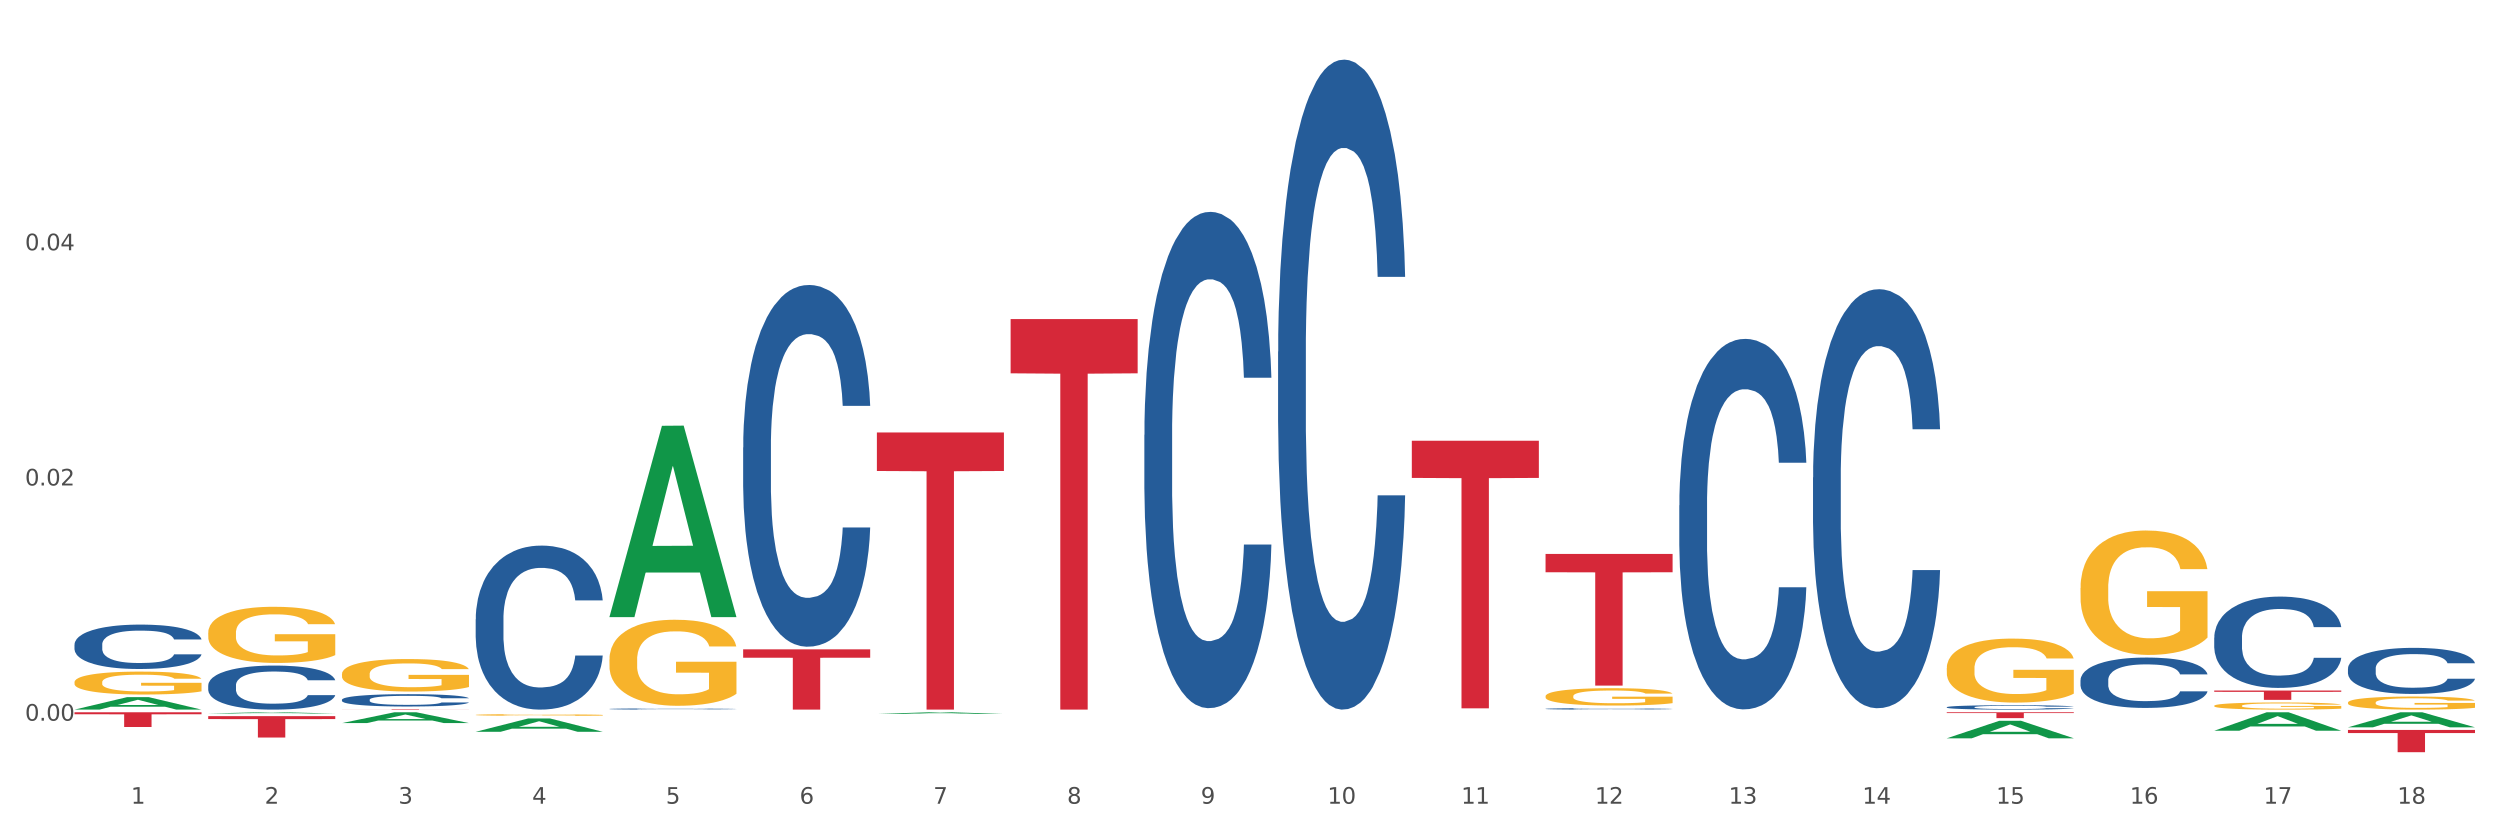 <?xml version="1.0" encoding="utf-8" standalone="no"?>
<!DOCTYPE svg PUBLIC "-//W3C//DTD SVG 1.1//EN"
  "http://www.w3.org/Graphics/SVG/1.1/DTD/svg11.dtd">
<svg xmlns:xlink="http://www.w3.org/1999/xlink" width="1080pt" height="360pt" viewBox="0 0 1080 360" xmlns="http://www.w3.org/2000/svg" version="1.1">
 <rect x="0" y="0" width="1080" height="360" fill="#333333" stroke="none"/>
 <defs>
  <style type="text/css">*{stroke-linejoin: round; stroke-linecap: butt}</style>
 </defs>
 <g id="figure_1">
  <g id="patch_1">
   <path d="M 0 360 
L 1080 360 
L 1080 0 
L 0 0 
z
" style="fill: #ffffff; stroke: #ffffff; stroke-linejoin: miter"/>
  </g>
  <g id="axes_1">
   <g id="matplotlib.axis_1">
    <g id="xtick_1">
     <g id="text_1">
      <!-- 1 -->
      <g style="fill: #4d4d4d" transform="translate(56.563 347.204) scale(0.096 -0.096)">
       <defs>
        <path id="DejaVuSans-31" d="M 794 531 
L 1825 531 
L 1825 4091 
L 703 3866 
L 703 4441 
L 1819 4666 
L 2450 4666 
L 2450 531 
L 3481 531 
L 3481 0 
L 794 0 
L 794 531 
z
" transform="scale(0.016)"/>
       </defs>
       <use xlink:href="#DejaVuSans-31"/>
      </g>
     </g>
    </g>
    <g id="xtick_2">
     <g id="text_2">
      <!-- 2 -->
      <g style="fill: #4d4d4d" transform="translate(114.336 347.204) scale(0.096 -0.096)">
       <defs>
        <path id="DejaVuSans-32" d="M 1228 531 
L 3431 531 
L 3431 0 
L 469 0 
L 469 531 
Q 828 903 1448 1529 
Q 2069 2156 2228 2338 
Q 2531 2678 2651 2914 
Q 2772 3150 2772 3378 
Q 2772 3750 2511 3984 
Q 2250 4219 1831 4219 
Q 1534 4219 1204 4116 
Q 875 4013 500 3803 
L 500 4441 
Q 881 4594 1212 4672 
Q 1544 4750 1819 4750 
Q 2544 4750 2975 4387 
Q 3406 4025 3406 3419 
Q 3406 3131 3298 2873 
Q 3191 2616 2906 2266 
Q 2828 2175 2409 1742 
Q 1991 1309 1228 531 
z
" transform="scale(0.016)"/>
       </defs>
       <use xlink:href="#DejaVuSans-32"/>
      </g>
     </g>
    </g>
    <g id="xtick_3">
     <g id="text_3">
      <!-- 3 -->
      <g style="fill: #4d4d4d" transform="translate(172.109 347.204) scale(0.096 -0.096)">
       <defs>
        <path id="DejaVuSans-33" d="M 2597 2516 
Q 3050 2419 3304 2112 
Q 3559 1806 3559 1356 
Q 3559 666 3084 287 
Q 2609 -91 1734 -91 
Q 1441 -91 1130 -33 
Q 819 25 488 141 
L 488 750 
Q 750 597 1062 519 
Q 1375 441 1716 441 
Q 2309 441 2620 675 
Q 2931 909 2931 1356 
Q 2931 1769 2642 2001 
Q 2353 2234 1838 2234 
L 1294 2234 
L 1294 2753 
L 1863 2753 
Q 2328 2753 2575 2939 
Q 2822 3125 2822 3475 
Q 2822 3834 2567 4026 
Q 2313 4219 1838 4219 
Q 1578 4219 1281 4162 
Q 984 4106 628 3988 
L 628 4550 
Q 988 4650 1302 4700 
Q 1616 4750 1894 4750 
Q 2613 4750 3031 4423 
Q 3450 4097 3450 3541 
Q 3450 3153 3228 2886 
Q 3006 2619 2597 2516 
z
" transform="scale(0.016)"/>
       </defs>
       <use xlink:href="#DejaVuSans-33"/>
      </g>
     </g>
    </g>
    <g id="xtick_4">
     <g id="text_4">
      <!-- 4 -->
      <g style="fill: #4d4d4d" transform="translate(229.882 347.204) scale(0.096 -0.096)">
       <defs>
        <path id="DejaVuSans-34" d="M 2419 4116 
L 825 1625 
L 2419 1625 
L 2419 4116 
z
M 2253 4666 
L 3047 4666 
L 3047 1625 
L 3713 1625 
L 3713 1100 
L 3047 1100 
L 3047 0 
L 2419 0 
L 2419 1100 
L 313 1100 
L 313 1709 
L 2253 4666 
z
" transform="scale(0.016)"/>
       </defs>
       <use xlink:href="#DejaVuSans-34"/>
      </g>
     </g>
    </g>
    <g id="xtick_5">
     <g id="text_5">
      <!-- 5 -->
      <g style="fill: #4d4d4d" transform="translate(287.655 347.204) scale(0.096 -0.096)">
       <defs>
        <path id="DejaVuSans-35" d="M 691 4666 
L 3169 4666 
L 3169 4134 
L 1269 4134 
L 1269 2991 
Q 1406 3038 1543 3061 
Q 1681 3084 1819 3084 
Q 2600 3084 3056 2656 
Q 3513 2228 3513 1497 
Q 3513 744 3044 326 
Q 2575 -91 1722 -91 
Q 1428 -91 1123 -41 
Q 819 9 494 109 
L 494 744 
Q 775 591 1075 516 
Q 1375 441 1709 441 
Q 2250 441 2565 725 
Q 2881 1009 2881 1497 
Q 2881 1984 2565 2268 
Q 2250 2553 1709 2553 
Q 1456 2553 1204 2497 
Q 953 2441 691 2322 
L 691 4666 
z
" transform="scale(0.016)"/>
       </defs>
       <use xlink:href="#DejaVuSans-35"/>
      </g>
     </g>
    </g>
    <g id="xtick_6">
     <g id="text_6">
      <!-- 6 -->
      <g style="fill: #4d4d4d" transform="translate(345.428 347.204) scale(0.096 -0.096)">
       <defs>
        <path id="DejaVuSans-36" d="M 2113 2584 
Q 1688 2584 1439 2293 
Q 1191 2003 1191 1497 
Q 1191 994 1439 701 
Q 1688 409 2113 409 
Q 2538 409 2786 701 
Q 3034 994 3034 1497 
Q 3034 2003 2786 2293 
Q 2538 2584 2113 2584 
z
M 3366 4563 
L 3366 3988 
Q 3128 4100 2886 4159 
Q 2644 4219 2406 4219 
Q 1781 4219 1451 3797 
Q 1122 3375 1075 2522 
Q 1259 2794 1537 2939 
Q 1816 3084 2150 3084 
Q 2853 3084 3261 2657 
Q 3669 2231 3669 1497 
Q 3669 778 3244 343 
Q 2819 -91 2113 -91 
Q 1303 -91 875 529 
Q 447 1150 447 2328 
Q 447 3434 972 4092 
Q 1497 4750 2381 4750 
Q 2619 4750 2861 4703 
Q 3103 4656 3366 4563 
z
" transform="scale(0.016)"/>
       </defs>
       <use xlink:href="#DejaVuSans-36"/>
      </g>
     </g>
    </g>
    <g id="xtick_7">
     <g id="text_7">
      <!-- 7 -->
      <g style="fill: #4d4d4d" transform="translate(403.201 347.204) scale(0.096 -0.096)">
       <defs>
        <path id="DejaVuSans-37" d="M 525 4666 
L 3525 4666 
L 3525 4397 
L 1831 0 
L 1172 0 
L 2766 4134 
L 525 4134 
L 525 4666 
z
" transform="scale(0.016)"/>
       </defs>
       <use xlink:href="#DejaVuSans-37"/>
      </g>
     </g>
    </g>
    <g id="xtick_8">
     <g id="text_8">
      <!-- 8 -->
      <g style="fill: #4d4d4d" transform="translate(460.974 347.204) scale(0.096 -0.096)">
       <defs>
        <path id="DejaVuSans-38" d="M 2034 2216 
Q 1584 2216 1326 1975 
Q 1069 1734 1069 1313 
Q 1069 891 1326 650 
Q 1584 409 2034 409 
Q 2484 409 2743 651 
Q 3003 894 3003 1313 
Q 3003 1734 2745 1975 
Q 2488 2216 2034 2216 
z
M 1403 2484 
Q 997 2584 770 2862 
Q 544 3141 544 3541 
Q 544 4100 942 4425 
Q 1341 4750 2034 4750 
Q 2731 4750 3128 4425 
Q 3525 4100 3525 3541 
Q 3525 3141 3298 2862 
Q 3072 2584 2669 2484 
Q 3125 2378 3379 2068 
Q 3634 1759 3634 1313 
Q 3634 634 3220 271 
Q 2806 -91 2034 -91 
Q 1263 -91 848 271 
Q 434 634 434 1313 
Q 434 1759 690 2068 
Q 947 2378 1403 2484 
z
M 1172 3481 
Q 1172 3119 1398 2916 
Q 1625 2713 2034 2713 
Q 2441 2713 2670 2916 
Q 2900 3119 2900 3481 
Q 2900 3844 2670 4047 
Q 2441 4250 2034 4250 
Q 1625 4250 1398 4047 
Q 1172 3844 1172 3481 
z
" transform="scale(0.016)"/>
       </defs>
       <use xlink:href="#DejaVuSans-38"/>
      </g>
     </g>
    </g>
    <g id="xtick_9">
     <g id="text_9">
      <!-- 9 -->
      <g style="fill: #4d4d4d" transform="translate(518.747 347.204) scale(0.096 -0.096)">
       <defs>
        <path id="DejaVuSans-39" d="M 703 97 
L 703 672 
Q 941 559 1184 500 
Q 1428 441 1663 441 
Q 2288 441 2617 861 
Q 2947 1281 2994 2138 
Q 2813 1869 2534 1725 
Q 2256 1581 1919 1581 
Q 1219 1581 811 2004 
Q 403 2428 403 3163 
Q 403 3881 828 4315 
Q 1253 4750 1959 4750 
Q 2769 4750 3195 4129 
Q 3622 3509 3622 2328 
Q 3622 1225 3098 567 
Q 2575 -91 1691 -91 
Q 1453 -91 1209 -44 
Q 966 3 703 97 
z
M 1959 2075 
Q 2384 2075 2632 2365 
Q 2881 2656 2881 3163 
Q 2881 3666 2632 3958 
Q 2384 4250 1959 4250 
Q 1534 4250 1286 3958 
Q 1038 3666 1038 3163 
Q 1038 2656 1286 2365 
Q 1534 2075 1959 2075 
z
" transform="scale(0.016)"/>
       </defs>
       <use xlink:href="#DejaVuSans-39"/>
      </g>
     </g>
    </g>
    <g id="xtick_10">
     <g id="text_10">
      <!-- 10 -->
      <g style="fill: #4d4d4d" transform="translate(573.466 347.204) scale(0.096 -0.096)">
       <defs>
        <path id="DejaVuSans-30" d="M 2034 4250 
Q 1547 4250 1301 3770 
Q 1056 3291 1056 2328 
Q 1056 1369 1301 889 
Q 1547 409 2034 409 
Q 2525 409 2770 889 
Q 3016 1369 3016 2328 
Q 3016 3291 2770 3770 
Q 2525 4250 2034 4250 
z
M 2034 4750 
Q 2819 4750 3233 4129 
Q 3647 3509 3647 2328 
Q 3647 1150 3233 529 
Q 2819 -91 2034 -91 
Q 1250 -91 836 529 
Q 422 1150 422 2328 
Q 422 3509 836 4129 
Q 1250 4750 2034 4750 
z
" transform="scale(0.016)"/>
       </defs>
       <use xlink:href="#DejaVuSans-31"/>
       <use xlink:href="#DejaVuSans-30" transform="translate(63.623 0)"/>
      </g>
     </g>
    </g>
    <g id="xtick_11">
     <g id="text_11">
      <!-- 11 -->
      <g style="fill: #4d4d4d" transform="translate(631.239 347.204) scale(0.096 -0.096)">
       <use xlink:href="#DejaVuSans-31"/>
       <use xlink:href="#DejaVuSans-31" transform="translate(63.623 0)"/>
      </g>
     </g>
    </g>
    <g id="xtick_12">
     <g id="text_12">
      <!-- 12 -->
      <g style="fill: #4d4d4d" transform="translate(689.012 347.204) scale(0.096 -0.096)">
       <use xlink:href="#DejaVuSans-31"/>
       <use xlink:href="#DejaVuSans-32" transform="translate(63.623 0)"/>
      </g>
     </g>
    </g>
    <g id="xtick_13">
     <g id="text_13">
      <!-- 13 -->
      <g style="fill: #4d4d4d" transform="translate(746.785 347.204) scale(0.096 -0.096)">
       <use xlink:href="#DejaVuSans-31"/>
       <use xlink:href="#DejaVuSans-33" transform="translate(63.623 0)"/>
      </g>
     </g>
    </g>
    <g id="xtick_14">
     <g id="text_14">
      <!-- 14 -->
      <g style="fill: #4d4d4d" transform="translate(804.558 347.204) scale(0.096 -0.096)">
       <use xlink:href="#DejaVuSans-31"/>
       <use xlink:href="#DejaVuSans-34" transform="translate(63.623 0)"/>
      </g>
     </g>
    </g>
    <g id="xtick_15">
     <g id="text_15">
      <!-- 15 -->
      <g style="fill: #4d4d4d" transform="translate(862.331 347.204) scale(0.096 -0.096)">
       <use xlink:href="#DejaVuSans-31"/>
       <use xlink:href="#DejaVuSans-35" transform="translate(63.623 0)"/>
      </g>
     </g>
    </g>
    <g id="xtick_16">
     <g id="text_16">
      <!-- 16 -->
      <g style="fill: #4d4d4d" transform="translate(920.104 347.204) scale(0.096 -0.096)">
       <use xlink:href="#DejaVuSans-31"/>
       <use xlink:href="#DejaVuSans-36" transform="translate(63.623 0)"/>
      </g>
     </g>
    </g>
    <g id="xtick_17">
     <g id="text_17">
      <!-- 17 -->
      <g style="fill: #4d4d4d" transform="translate(977.877 347.204) scale(0.096 -0.096)">
       <use xlink:href="#DejaVuSans-31"/>
       <use xlink:href="#DejaVuSans-37" transform="translate(63.623 0)"/>
      </g>
     </g>
    </g>
    <g id="xtick_18">
     <g id="text_18">
      <!-- 18 -->
      <g style="fill: #4d4d4d" transform="translate(1035.65 347.204) scale(0.096 -0.096)">
       <use xlink:href="#DejaVuSans-31"/>
       <use xlink:href="#DejaVuSans-38" transform="translate(63.623 0)"/>
      </g>
     </g>
    </g>
    <g id="xtick_19"/>
    <g id="xtick_20"/>
    <g id="xtick_21"/>
    <g id="xtick_22"/>
    <g id="xtick_23"/>
    <g id="xtick_24"/>
    <g id="xtick_25"/>
    <g id="xtick_26"/>
    <g id="xtick_27"/>
    <g id="xtick_28"/>
    <g id="xtick_29"/>
    <g id="xtick_30"/>
    <g id="xtick_31"/>
    <g id="xtick_32"/>
    <g id="xtick_33"/>
    <g id="xtick_34"/>
    <g id="xtick_35"/>
   </g>
   <g id="matplotlib.axis_2">
    <g id="ytick_1">
     <g id="text_19">
      <!-- 0.00 -->
      <g style="fill: #4d4d4d" transform="translate(10.8 311.335) scale(0.096 -0.096)">
       <defs>
        <path id="DejaVuSans-2e" d="M 684 794 
L 1344 794 
L 1344 0 
L 684 0 
L 684 794 
z
" transform="scale(0.016)"/>
       </defs>
       <use xlink:href="#DejaVuSans-30"/>
       <use xlink:href="#DejaVuSans-2e" transform="translate(63.623 0)"/>
       <use xlink:href="#DejaVuSans-30" transform="translate(95.41 0)"/>
       <use xlink:href="#DejaVuSans-30" transform="translate(159.033 0)"/>
      </g>
     </g>
    </g>
    <g id="ytick_2">
     <g id="text_20">
      <!-- 0.02 -->
      <g style="fill: #4d4d4d" transform="translate(10.8 209.731) scale(0.096 -0.096)">
       <use xlink:href="#DejaVuSans-30"/>
       <use xlink:href="#DejaVuSans-2e" transform="translate(63.623 0)"/>
       <use xlink:href="#DejaVuSans-30" transform="translate(95.41 0)"/>
       <use xlink:href="#DejaVuSans-32" transform="translate(159.033 0)"/>
      </g>
     </g>
    </g>
    <g id="ytick_3">
     <g id="text_21">
      <!-- 0.04 -->
      <g style="fill: #4d4d4d" transform="translate(10.8 108.126) scale(0.096 -0.096)">
       <use xlink:href="#DejaVuSans-30"/>
       <use xlink:href="#DejaVuSans-2e" transform="translate(63.623 0)"/>
       <use xlink:href="#DejaVuSans-30" transform="translate(95.41 0)"/>
       <use xlink:href="#DejaVuSans-34" transform="translate(159.033 0)"/>
      </g>
     </g>
    </g>
    <g id="ytick_4"/>
    <g id="ytick_5"/>
    <g id="ytick_6"/>
   </g>
   <g id="PolyCollection_1">
    <path d="M 147.721 312.369 
L 147.778 312.364 
L 170.41 307.692 
L 179.803 307.688 
L 202.605 312.377 
L 191.742 312.377 
L 186.819 311.285 
L 163.451 311.285 
L 163.281 311.303 
L 158.528 312.377 
L 147.721 312.377 
L 147.721 312.369 
L 166.393 310.634 
L 183.877 310.629 
L 175.22 308.688 
L 175.107 308.679 
L 174.993 308.692 
L 166.336 310.629 
L 166.393 310.634 
L 147.721 312.369 
z
" clip-path="url(#p0b1df7bf56)" style="fill: #109648"/>
    <path d="M 205.494 316.122 
L 205.551 316.116 
L 228.183 310.37 
L 237.576 310.365 
L 260.378 316.132 
L 249.515 316.132 
L 244.592 314.789 
L 221.224 314.789 
L 221.054 314.811 
L 216.301 316.132 
L 205.494 316.132 
L 205.494 316.122 
L 224.166 313.988 
L 241.65 313.982 
L 232.993 311.594 
L 232.88 311.583 
L 232.766 311.6 
L 224.109 313.982 
L 224.166 313.988 
L 205.494 316.122 
z
" clip-path="url(#p0b1df7bf56)" style="fill: #109648"/>
    <path d="M 263.267 266.444 
L 263.324 266.366 
L 285.956 183.943 
L 295.349 183.865 
L 318.151 266.6 
L 307.288 266.6 
L 302.365 247.334 
L 278.997 247.334 
L 278.827 247.644 
L 274.074 266.6 
L 263.267 266.6 
L 263.267 266.444 
L 281.939 235.836 
L 299.423 235.759 
L 290.766 201.5 
L 290.653 201.344 
L 290.539 201.577 
L 281.882 235.759 
L 281.939 235.836 
L 263.267 266.444 
z
" clip-path="url(#p0b1df7bf56)" style="fill: #109648"/>
    <path d="M 147.721 291.195 
L 147.786 291.183 
L 147.786 290.721 
L 147.915 290.323 
L 148.563 289.361 
L 149.535 288.566 
L 150.248 288.142 
L 150.961 287.796 
L 151.803 287.45 
L 152.84 287.09 
L 154.719 286.564 
L 155.886 286.295 
L 157.311 286.013 
L 159.903 285.602 
L 161.782 285.371 
L 163.726 285.179 
L 166.901 284.948 
L 168.975 284.845 
L 171.178 284.768 
L 173.835 284.717 
L 175.844 284.704 
L 180.25 284.743 
L 184.008 284.858 
L 185.822 284.948 
L 188.155 285.102 
L 189.386 285.205 
L 191.395 285.41 
L 193.469 285.679 
L 194.894 285.91 
L 197.033 286.346 
L 198.653 286.782 
L 200.143 287.321 
L 200.921 287.693 
L 201.504 288.04 
L 202.022 288.437 
L 202.54 289.066 
L 190.877 289.066 
L 190.423 288.617 
L 189.71 288.194 
L 188.674 287.783 
L 187.766 287.527 
L 186.211 287.206 
L 184.786 287.001 
L 183.295 286.847 
L 181.481 286.718 
L 180.055 286.654 
L 178.047 286.603 
L 174.094 286.616 
L 171.437 286.718 
L 169.623 286.847 
L 168.456 286.962 
L 167.42 287.09 
L 166.253 287.27 
L 164.893 287.539 
L 163.921 287.783 
L 162.949 288.091 
L 162.171 288.399 
L 161.458 288.758 
L 160.875 289.143 
L 160.421 289.541 
L 160.033 290.028 
L 159.709 290.836 
L 159.709 292.594 
L 159.838 292.991 
L 160.162 293.517 
L 160.551 293.915 
L 161.199 294.39 
L 161.782 294.71 
L 162.884 295.172 
L 164.115 295.557 
L 165.087 295.801 
L 166.059 296.006 
L 167.744 296.288 
L 169.623 296.519 
L 171.243 296.66 
L 173.446 296.788 
L 174.936 296.84 
L 176.232 296.865 
L 179.407 296.865 
L 181.675 296.827 
L 184.203 296.737 
L 186.146 296.622 
L 187.766 296.481 
L 189.581 296.25 
L 190.747 296.032 
L 190.747 293.351 
L 176.491 293.338 
L 176.491 291.555 
L 202.605 291.555 
L 202.605 296.788 
L 201.504 297.058 
L 200.273 297.302 
L 198.977 297.52 
L 197.033 297.789 
L 194.7 298.046 
L 192.626 298.225 
L 190.423 298.379 
L 187.831 298.52 
L 184.462 298.649 
L 182.388 298.7 
L 179.796 298.738 
L 176.751 298.751 
L 174.094 298.726 
L 171.502 298.661 
L 168.78 298.546 
L 166.124 298.379 
L 164.115 298.212 
L 162.106 298.007 
L 159.968 297.738 
L 158.283 297.481 
L 156.987 297.25 
L 155.562 296.955 
L 154.006 296.57 
L 152.84 296.224 
L 151.803 295.865 
L 150.702 295.403 
L 149.924 295.005 
L 149.147 294.505 
L 148.693 294.133 
L 148.175 293.556 
L 147.786 292.748 
L 147.721 291.195 
z
" clip-path="url(#p0b1df7bf56)" style="fill: #f7b32b"/>
    <path d="M 205.494 308.843 
L 205.559 308.842 
L 205.559 308.818 
L 205.688 308.797 
L 206.336 308.747 
L 207.308 308.706 
L 208.021 308.684 
L 208.734 308.665 
L 209.576 308.647 
L 210.613 308.629 
L 212.492 308.601 
L 213.659 308.587 
L 215.084 308.572 
L 217.676 308.551 
L 219.555 308.539 
L 221.499 308.529 
L 224.674 308.517 
L 226.748 308.511 
L 228.951 308.507 
L 231.608 308.505 
L 233.616 308.504 
L 238.023 308.506 
L 241.781 308.512 
L 243.595 308.517 
L 245.928 308.525 
L 247.159 308.53 
L 249.168 308.541 
L 251.242 308.555 
L 252.667 308.567 
L 254.806 308.59 
L 256.426 308.613 
L 257.916 308.641 
L 258.694 308.66 
L 259.277 308.678 
L 259.795 308.699 
L 260.313 308.732 
L 248.65 308.732 
L 248.196 308.708 
L 247.483 308.686 
L 246.447 308.665 
L 245.539 308.651 
L 243.984 308.635 
L 242.559 308.624 
L 241.068 308.616 
L 239.254 308.609 
L 237.828 308.606 
L 235.82 308.603 
L 231.867 308.604 
L 229.21 308.609 
L 227.396 308.616 
L 226.229 308.622 
L 225.193 308.629 
L 224.026 308.638 
L 222.666 308.652 
L 221.694 308.665 
L 220.722 308.681 
L 219.944 308.697 
L 219.231 308.716 
L 218.648 308.736 
L 218.194 308.756 
L 217.806 308.782 
L 217.482 308.824 
L 217.482 308.916 
L 217.611 308.937 
L 217.935 308.964 
L 218.324 308.985 
L 218.972 309.01 
L 219.555 309.026 
L 220.657 309.05 
L 221.888 309.07 
L 222.86 309.083 
L 223.832 309.094 
L 225.517 309.109 
L 227.396 309.121 
L 229.016 309.128 
L 231.219 309.135 
L 232.709 309.137 
L 234.005 309.139 
L 237.18 309.139 
L 239.448 309.137 
L 241.975 309.132 
L 243.919 309.126 
L 245.539 309.119 
L 247.354 309.107 
L 248.52 309.095 
L 248.52 308.955 
L 234.264 308.955 
L 234.264 308.862 
L 260.378 308.862 
L 260.378 309.135 
L 259.277 309.149 
L 258.046 309.161 
L 256.75 309.173 
L 254.806 309.187 
L 252.473 309.2 
L 250.399 309.21 
L 248.196 309.218 
L 245.604 309.225 
L 242.235 309.232 
L 240.161 309.234 
L 237.569 309.236 
L 234.524 309.237 
L 231.867 309.236 
L 229.275 309.232 
L 226.553 309.226 
L 223.897 309.218 
L 221.888 309.209 
L 219.879 309.198 
L 217.741 309.184 
L 216.056 309.171 
L 214.76 309.159 
L 213.335 309.143 
L 211.779 309.123 
L 210.613 309.105 
L 209.576 309.087 
L 208.475 309.062 
L 207.697 309.042 
L 206.92 309.016 
L 206.466 308.996 
L 205.948 308.966 
L 205.559 308.924 
L 205.494 308.843 
z
" clip-path="url(#p0b1df7bf56)" style="fill: #f7b32b"/>
    <path d="M 840.997 318.932 
L 841.053 318.925 
L 863.686 311.378 
L 873.079 311.371 
L 895.881 318.946 
L 885.017 318.946 
L 880.095 317.182 
L 856.726 317.182 
L 856.557 317.21 
L 851.804 318.946 
L 840.997 318.946 
L 840.997 318.932 
L 859.669 316.129 
L 877.152 316.122 
L 868.495 312.986 
L 868.382 312.971 
L 868.269 312.993 
L 859.612 316.122 
L 859.669 316.129 
L 840.997 318.932 
z
" clip-path="url(#p0b1df7bf56)" style="fill: #109648"/>
    <path d="M 1014.316 303.52 
L 1014.38 303.515 
L 1014.38 303.329 
L 1014.51 303.169 
L 1015.158 302.782 
L 1016.13 302.462 
L 1016.843 302.292 
L 1017.556 302.152 
L 1018.398 302.013 
L 1019.435 301.868 
L 1021.314 301.657 
L 1022.48 301.548 
L 1023.906 301.435 
L 1026.498 301.27 
L 1028.377 301.177 
L 1030.321 301.099 
L 1033.496 301.006 
L 1035.57 300.965 
L 1037.773 300.934 
L 1040.429 300.914 
L 1042.438 300.908 
L 1046.845 300.924 
L 1050.603 300.97 
L 1052.417 301.006 
L 1054.75 301.068 
L 1055.981 301.11 
L 1057.99 301.192 
L 1060.063 301.301 
L 1061.489 301.394 
L 1063.627 301.569 
L 1065.247 301.745 
L 1066.738 301.961 
L 1067.515 302.111 
L 1068.098 302.25 
L 1068.617 302.41 
L 1069.135 302.663 
L 1057.471 302.663 
L 1057.018 302.483 
L 1056.305 302.312 
L 1055.268 302.147 
L 1054.361 302.044 
L 1052.806 301.915 
L 1051.38 301.832 
L 1049.89 301.77 
L 1048.076 301.719 
L 1046.65 301.693 
L 1044.641 301.672 
L 1040.689 301.677 
L 1038.032 301.719 
L 1036.218 301.77 
L 1035.051 301.817 
L 1034.014 301.868 
L 1032.848 301.941 
L 1031.487 302.049 
L 1030.515 302.147 
L 1029.543 302.271 
L 1028.766 302.395 
L 1028.053 302.539 
L 1027.47 302.694 
L 1027.016 302.854 
L 1026.627 303.05 
L 1026.303 303.376 
L 1026.303 304.083 
L 1026.433 304.243 
L 1026.757 304.454 
L 1027.146 304.614 
L 1027.794 304.805 
L 1028.377 304.934 
L 1029.479 305.12 
L 1030.71 305.275 
L 1031.682 305.373 
L 1032.654 305.456 
L 1034.338 305.569 
L 1036.218 305.662 
L 1037.838 305.719 
L 1040.041 305.771 
L 1041.531 305.791 
L 1042.827 305.802 
L 1046.002 305.802 
L 1048.27 305.786 
L 1050.797 305.75 
L 1052.741 305.703 
L 1054.361 305.647 
L 1056.176 305.554 
L 1057.342 305.466 
L 1057.342 304.387 
L 1043.086 304.382 
L 1043.086 303.665 
L 1069.2 303.665 
L 1069.2 305.771 
L 1068.098 305.879 
L 1066.867 305.977 
L 1065.571 306.065 
L 1063.627 306.173 
L 1061.295 306.276 
L 1059.221 306.349 
L 1057.018 306.411 
L 1054.426 306.467 
L 1051.056 306.519 
L 1048.983 306.54 
L 1046.391 306.555 
L 1043.345 306.56 
L 1040.689 306.55 
L 1038.097 306.524 
L 1035.375 306.478 
L 1032.718 306.411 
L 1030.71 306.343 
L 1028.701 306.261 
L 1026.563 306.152 
L 1024.878 306.049 
L 1023.582 305.956 
L 1022.156 305.838 
L 1020.601 305.683 
L 1019.435 305.543 
L 1018.398 305.399 
L 1017.296 305.213 
L 1016.519 305.053 
L 1015.741 304.852 
L 1015.288 304.702 
L 1014.769 304.47 
L 1014.38 304.145 
L 1014.316 303.52 
z
" clip-path="url(#p0b1df7bf56)" style="fill: #f7b32b"/>
    <path d="M 956.543 304.898 
L 956.607 304.895 
L 956.607 304.794 
L 956.737 304.706 
L 957.385 304.495 
L 958.357 304.32 
L 959.07 304.226 
L 959.783 304.15 
L 960.625 304.074 
L 961.662 303.995 
L 963.541 303.879 
L 964.707 303.82 
L 966.133 303.758 
L 968.725 303.668 
L 970.604 303.617 
L 972.548 303.575 
L 975.723 303.524 
L 977.797 303.501 
L 980 303.484 
L 982.656 303.473 
L 984.665 303.47 
L 989.072 303.479 
L 992.83 303.504 
L 994.644 303.524 
L 996.977 303.558 
L 998.208 303.58 
L 1000.217 303.625 
L 1002.29 303.685 
L 1003.716 303.735 
L 1005.854 303.831 
L 1007.474 303.927 
L 1008.965 304.046 
L 1009.742 304.128 
L 1010.325 304.204 
L 1010.844 304.291 
L 1011.362 304.43 
L 999.698 304.43 
L 999.245 304.331 
L 998.532 304.238 
L 997.495 304.147 
L 996.588 304.091 
L 995.033 304.02 
L 993.607 303.975 
L 992.117 303.941 
L 990.303 303.913 
L 988.877 303.899 
L 986.868 303.888 
L 982.916 303.891 
L 980.259 303.913 
L 978.445 303.941 
L 977.278 303.967 
L 976.241 303.995 
L 975.075 304.035 
L 973.714 304.094 
L 972.742 304.147 
L 971.77 304.215 
L 970.993 304.283 
L 970.28 304.362 
L 969.697 304.447 
L 969.243 304.534 
L 968.854 304.641 
L 968.53 304.819 
L 968.53 305.206 
L 968.66 305.293 
L 968.984 305.409 
L 969.373 305.496 
L 970.021 305.601 
L 970.604 305.671 
L 971.706 305.773 
L 972.937 305.858 
L 973.909 305.911 
L 974.881 305.956 
L 976.565 306.018 
L 978.445 306.069 
L 980.065 306.1 
L 982.268 306.128 
L 983.758 306.14 
L 985.054 306.145 
L 988.229 306.145 
L 990.497 306.137 
L 993.024 306.117 
L 994.968 306.092 
L 996.588 306.061 
L 998.403 306.01 
L 999.569 305.962 
L 999.569 305.372 
L 985.313 305.369 
L 985.313 304.977 
L 1011.427 304.977 
L 1011.427 306.128 
L 1010.325 306.188 
L 1009.094 306.241 
L 1007.798 306.289 
L 1005.854 306.349 
L 1003.522 306.405 
L 1001.448 306.445 
L 999.245 306.478 
L 996.653 306.509 
L 993.283 306.538 
L 991.21 306.549 
L 988.618 306.557 
L 985.572 306.56 
L 982.916 306.555 
L 980.324 306.54 
L 977.602 306.515 
L 974.945 306.478 
L 972.937 306.442 
L 970.928 306.397 
L 968.79 306.337 
L 967.105 306.281 
L 965.809 306.23 
L 964.383 306.165 
L 962.828 306.081 
L 961.662 306.004 
L 960.625 305.925 
L 959.523 305.824 
L 958.746 305.736 
L 957.968 305.626 
L 957.515 305.544 
L 956.996 305.417 
L 956.607 305.24 
L 956.543 304.898 
z
" clip-path="url(#p0b1df7bf56)" style="fill: #f7b32b"/>
    <path d="M 263.267 284.909 
L 263.332 284.875 
L 263.332 283.653 
L 263.461 282.6 
L 264.109 280.053 
L 265.081 277.948 
L 265.794 276.828 
L 266.507 275.911 
L 267.349 274.994 
L 268.386 274.043 
L 270.265 272.651 
L 271.432 271.938 
L 272.857 271.191 
L 275.449 270.104 
L 277.328 269.493 
L 279.272 268.984 
L 282.447 268.372 
L 284.521 268.101 
L 286.724 267.897 
L 289.381 267.761 
L 291.389 267.727 
L 295.796 267.829 
L 299.554 268.135 
L 301.368 268.372 
L 303.701 268.78 
L 304.932 269.052 
L 306.941 269.595 
L 309.015 270.308 
L 310.44 270.919 
L 312.579 272.074 
L 314.199 273.228 
L 315.689 274.654 
L 316.466 275.639 
L 317.05 276.556 
L 317.568 277.609 
L 318.086 279.272 
L 306.423 279.272 
L 305.969 278.084 
L 305.256 276.963 
L 304.22 275.877 
L 303.312 275.198 
L 301.757 274.349 
L 300.332 273.805 
L 298.841 273.398 
L 297.027 273.058 
L 295.601 272.889 
L 293.593 272.753 
L 289.64 272.787 
L 286.983 273.058 
L 285.169 273.398 
L 284.002 273.704 
L 282.966 274.043 
L 281.799 274.519 
L 280.439 275.232 
L 279.467 275.877 
L 278.495 276.692 
L 277.717 277.507 
L 277.004 278.457 
L 276.421 279.476 
L 275.967 280.529 
L 275.579 281.819 
L 275.255 283.958 
L 275.255 288.61 
L 275.384 289.663 
L 275.708 291.055 
L 276.097 292.108 
L 276.745 293.364 
L 277.328 294.213 
L 278.43 295.436 
L 279.661 296.454 
L 280.633 297.099 
L 281.605 297.643 
L 283.29 298.39 
L 285.169 299.001 
L 286.789 299.374 
L 288.992 299.714 
L 290.482 299.85 
L 291.778 299.918 
L 294.953 299.918 
L 297.221 299.816 
L 299.748 299.578 
L 301.692 299.273 
L 303.312 298.899 
L 305.127 298.288 
L 306.293 297.711 
L 306.293 290.614 
L 292.037 290.58 
L 292.037 285.86 
L 318.151 285.86 
L 318.151 299.714 
L 317.05 300.427 
L 315.819 301.072 
L 314.523 301.65 
L 312.579 302.363 
L 310.246 303.042 
L 308.172 303.517 
L 305.969 303.925 
L 303.377 304.298 
L 300.008 304.638 
L 297.934 304.773 
L 295.342 304.875 
L 292.297 304.909 
L 289.64 304.841 
L 287.048 304.672 
L 284.326 304.366 
L 281.67 303.925 
L 279.661 303.483 
L 277.652 302.94 
L 275.514 302.227 
L 273.829 301.548 
L 272.533 300.936 
L 271.108 300.155 
L 269.552 299.137 
L 268.386 298.22 
L 267.349 297.269 
L 266.248 296.047 
L 265.47 294.994 
L 264.692 293.67 
L 264.239 292.685 
L 263.721 291.157 
L 263.332 289.018 
L 263.267 284.909 
z
" clip-path="url(#p0b1df7bf56)" style="fill: #f7b32b"/>
    <path d="M 667.678 300.766 
L 667.743 300.759 
L 667.743 300.513 
L 667.872 300.3 
L 668.52 299.787 
L 669.492 299.362 
L 670.205 299.136 
L 670.918 298.951 
L 671.76 298.766 
L 672.797 298.574 
L 674.676 298.293 
L 675.842 298.149 
L 677.268 297.998 
L 679.86 297.779 
L 681.739 297.656 
L 683.683 297.553 
L 686.858 297.43 
L 688.932 297.375 
L 691.135 297.334 
L 693.792 297.306 
L 695.8 297.299 
L 700.207 297.32 
L 703.965 297.382 
L 705.779 297.43 
L 708.112 297.512 
L 709.343 297.567 
L 711.352 297.676 
L 713.426 297.82 
L 714.851 297.943 
L 716.989 298.176 
L 718.609 298.409 
L 720.1 298.697 
L 720.877 298.896 
L 721.461 299.081 
L 721.979 299.293 
L 722.497 299.629 
L 710.834 299.629 
L 710.38 299.389 
L 709.667 299.163 
L 708.63 298.944 
L 707.723 298.807 
L 706.168 298.635 
L 704.743 298.526 
L 703.252 298.444 
L 701.438 298.375 
L 700.012 298.341 
L 698.003 298.313 
L 694.051 298.32 
L 691.394 298.375 
L 689.58 298.444 
L 688.413 298.505 
L 687.377 298.574 
L 686.21 298.67 
L 684.849 298.814 
L 683.877 298.944 
L 682.905 299.108 
L 682.128 299.273 
L 681.415 299.465 
L 680.832 299.67 
L 680.378 299.882 
L 679.99 300.143 
L 679.666 300.574 
L 679.666 301.513 
L 679.795 301.726 
L 680.119 302.007 
L 680.508 302.219 
L 681.156 302.472 
L 681.739 302.644 
L 682.841 302.89 
L 684.072 303.096 
L 685.044 303.226 
L 686.016 303.336 
L 687.701 303.486 
L 689.58 303.61 
L 691.2 303.685 
L 693.403 303.754 
L 694.893 303.781 
L 696.189 303.795 
L 699.364 303.795 
L 701.632 303.774 
L 704.159 303.726 
L 706.103 303.665 
L 707.723 303.589 
L 709.538 303.466 
L 710.704 303.349 
L 710.704 301.917 
L 696.448 301.911 
L 696.448 300.958 
L 722.562 300.958 
L 722.562 303.754 
L 721.461 303.898 
L 720.229 304.028 
L 718.933 304.144 
L 716.989 304.288 
L 714.657 304.425 
L 712.583 304.521 
L 710.38 304.603 
L 707.788 304.679 
L 704.419 304.747 
L 702.345 304.775 
L 699.753 304.795 
L 696.708 304.802 
L 694.051 304.788 
L 691.459 304.754 
L 688.737 304.692 
L 686.081 304.603 
L 684.072 304.514 
L 682.063 304.405 
L 679.925 304.261 
L 678.24 304.124 
L 676.944 304 
L 675.518 303.843 
L 673.963 303.637 
L 672.797 303.452 
L 671.76 303.26 
L 670.659 303.014 
L 669.881 302.801 
L 669.103 302.534 
L 668.65 302.335 
L 668.131 302.027 
L 667.743 301.595 
L 667.678 300.766 
z
" clip-path="url(#p0b1df7bf56)" style="fill: #f7b32b"/>
    <path d="M 898.77 254.015 
L 898.835 253.966 
L 898.835 252.198 
L 898.964 250.676 
L 899.612 246.994 
L 900.584 243.95 
L 901.297 242.329 
L 902.01 241.004 
L 902.852 239.678 
L 903.889 238.303 
L 905.768 236.29 
L 906.934 235.259 
L 908.36 234.179 
L 910.952 232.608 
L 912.831 231.724 
L 914.775 230.987 
L 917.95 230.103 
L 920.024 229.711 
L 922.227 229.416 
L 924.884 229.22 
L 926.892 229.171 
L 931.299 229.318 
L 935.057 229.76 
L 936.871 230.103 
L 939.204 230.693 
L 940.435 231.085 
L 942.444 231.871 
L 944.517 232.902 
L 945.943 233.786 
L 948.081 235.455 
L 949.701 237.125 
L 951.192 239.187 
L 951.969 240.611 
L 952.552 241.936 
L 953.071 243.459 
L 953.589 245.864 
L 941.926 245.864 
L 941.472 244.146 
L 940.759 242.526 
L 939.722 240.954 
L 938.815 239.972 
L 937.26 238.745 
L 935.834 237.959 
L 934.344 237.37 
L 932.53 236.879 
L 931.104 236.634 
L 929.095 236.437 
L 925.143 236.486 
L 922.486 236.879 
L 920.672 237.37 
L 919.505 237.812 
L 918.468 238.303 
L 917.302 238.99 
L 915.941 240.022 
L 914.969 240.954 
L 913.997 242.133 
L 913.22 243.311 
L 912.507 244.686 
L 911.924 246.159 
L 911.47 247.681 
L 911.081 249.547 
L 910.757 252.64 
L 910.757 259.367 
L 910.887 260.889 
L 911.211 262.902 
L 911.6 264.424 
L 912.248 266.241 
L 912.831 267.468 
L 913.933 269.236 
L 915.164 270.709 
L 916.136 271.642 
L 917.108 272.427 
L 918.792 273.508 
L 920.672 274.391 
L 922.292 274.931 
L 924.495 275.422 
L 925.985 275.619 
L 927.281 275.717 
L 930.456 275.717 
L 932.724 275.57 
L 935.251 275.226 
L 937.195 274.784 
L 938.815 274.244 
L 940.63 273.36 
L 941.796 272.526 
L 941.796 262.264 
L 927.54 262.215 
L 927.54 255.39 
L 953.654 255.39 
L 953.654 275.422 
L 952.552 276.454 
L 951.321 277.386 
L 950.025 278.221 
L 948.081 279.252 
L 945.749 280.234 
L 943.675 280.922 
L 941.472 281.511 
L 938.88 282.051 
L 935.51 282.542 
L 933.437 282.738 
L 930.845 282.886 
L 927.799 282.935 
L 925.143 282.837 
L 922.551 282.591 
L 919.829 282.149 
L 917.172 281.511 
L 915.164 280.873 
L 913.155 280.087 
L 911.017 279.056 
L 909.332 278.074 
L 908.036 277.19 
L 906.61 276.061 
L 905.055 274.588 
L 903.889 273.262 
L 902.852 271.887 
L 901.75 270.12 
L 900.973 268.598 
L 900.195 266.683 
L 899.742 265.259 
L 899.223 263.049 
L 898.835 259.956 
L 898.77 254.015 
z
" clip-path="url(#p0b1df7bf56)" style="fill: #f7b32b"/>
    <path d="M 840.997 288.647 
L 841.062 288.622 
L 841.062 287.713 
L 841.191 286.93 
L 841.839 285.035 
L 842.811 283.47 
L 843.524 282.636 
L 844.237 281.954 
L 845.079 281.272 
L 846.116 280.565 
L 847.995 279.53 
L 849.161 278.999 
L 850.587 278.444 
L 853.179 277.636 
L 855.058 277.181 
L 857.002 276.802 
L 860.177 276.348 
L 862.251 276.146 
L 864.454 275.994 
L 867.111 275.893 
L 869.119 275.868 
L 873.526 275.944 
L 877.284 276.171 
L 879.098 276.348 
L 881.431 276.651 
L 882.662 276.853 
L 884.671 277.257 
L 886.744 277.787 
L 888.17 278.242 
L 890.308 279.101 
L 891.928 279.959 
L 893.419 281.02 
L 894.196 281.752 
L 894.779 282.434 
L 895.298 283.217 
L 895.816 284.455 
L 884.153 284.455 
L 883.699 283.571 
L 882.986 282.737 
L 881.949 281.929 
L 881.042 281.424 
L 879.487 280.793 
L 878.061 280.389 
L 876.571 280.085 
L 874.757 279.833 
L 873.331 279.707 
L 871.322 279.606 
L 867.37 279.631 
L 864.713 279.833 
L 862.899 280.085 
L 861.732 280.313 
L 860.695 280.565 
L 859.529 280.919 
L 858.168 281.449 
L 857.196 281.929 
L 856.224 282.535 
L 855.447 283.141 
L 854.734 283.848 
L 854.151 284.606 
L 853.697 285.389 
L 853.308 286.349 
L 852.984 287.94 
L 852.984 291.4 
L 853.114 292.183 
L 853.438 293.218 
L 853.827 294.001 
L 854.475 294.935 
L 855.058 295.567 
L 856.16 296.476 
L 857.391 297.234 
L 858.363 297.714 
L 859.335 298.118 
L 861.019 298.673 
L 862.899 299.128 
L 864.519 299.406 
L 866.722 299.658 
L 868.212 299.759 
L 869.508 299.81 
L 872.683 299.81 
L 874.951 299.734 
L 877.478 299.557 
L 879.422 299.33 
L 881.042 299.052 
L 882.857 298.597 
L 884.023 298.168 
L 884.023 292.89 
L 869.767 292.865 
L 869.767 289.354 
L 895.881 289.354 
L 895.881 299.658 
L 894.779 300.189 
L 893.548 300.668 
L 892.252 301.098 
L 890.308 301.628 
L 887.976 302.133 
L 885.902 302.487 
L 883.699 302.79 
L 881.107 303.068 
L 877.737 303.32 
L 875.664 303.421 
L 873.072 303.497 
L 870.026 303.522 
L 867.37 303.472 
L 864.778 303.345 
L 862.056 303.118 
L 859.4 302.79 
L 857.391 302.462 
L 855.382 302.057 
L 853.244 301.527 
L 851.559 301.022 
L 850.263 300.567 
L 848.837 299.987 
L 847.282 299.229 
L 846.116 298.547 
L 845.079 297.84 
L 843.977 296.931 
L 843.2 296.148 
L 842.422 295.163 
L 841.969 294.43 
L 841.45 293.294 
L 841.062 291.703 
L 840.997 288.647 
z
" clip-path="url(#p0b1df7bf56)" style="fill: #f7b32b"/>
    <path d="M 378.813 308.432 
L 378.869 308.431 
L 401.502 307.689 
L 410.895 307.688 
L 433.697 308.433 
L 422.834 308.433 
L 417.911 308.26 
L 394.543 308.26 
L 394.373 308.262 
L 389.62 308.433 
L 378.813 308.433 
L 378.813 308.432 
L 397.485 308.156 
L 414.969 308.155 
L 406.312 307.847 
L 406.198 307.845 
L 406.085 307.848 
L 397.428 308.155 
L 397.485 308.156 
L 378.813 308.432 
z
" clip-path="url(#p0b1df7bf56)" style="fill: #109648"/>
    <path d="M 1014.316 314.194 
L 1014.372 314.188 
L 1037.005 307.694 
L 1046.398 307.688 
L 1069.2 314.207 
L 1058.336 314.207 
L 1053.414 312.689 
L 1030.045 312.689 
L 1029.876 312.713 
L 1025.123 314.207 
L 1014.316 314.207 
L 1014.316 314.194 
L 1032.988 311.783 
L 1050.471 311.777 
L 1041.814 309.077 
L 1041.701 309.065 
L 1041.588 309.084 
L 1032.931 311.777 
L 1032.988 311.783 
L 1014.316 314.194 
z
" clip-path="url(#p0b1df7bf56)" style="fill: #109648"/>
    <path d="M 956.543 315.675 
L 956.599 315.668 
L 979.232 307.695 
L 988.625 307.688 
L 1011.427 315.69 
L 1000.563 315.69 
L 995.641 313.827 
L 972.272 313.827 
L 972.103 313.857 
L 967.35 315.69 
L 956.543 315.69 
L 956.543 315.675 
L 975.215 312.715 
L 992.698 312.707 
L 984.041 309.394 
L 983.928 309.379 
L 983.815 309.401 
L 975.158 312.707 
L 975.215 312.715 
L 956.543 315.675 
z
" clip-path="url(#p0b1df7bf56)" style="fill: #109648"/>
    <path d="M 89.948 273.342 
L 90.013 273.319 
L 90.013 272.522 
L 90.142 271.834 
L 90.79 270.172 
L 91.762 268.798 
L 92.475 268.066 
L 93.188 267.468 
L 94.03 266.869 
L 95.067 266.249 
L 96.946 265.34 
L 98.113 264.875 
L 99.538 264.387 
L 102.13 263.678 
L 104.009 263.279 
L 105.953 262.946 
L 109.128 262.547 
L 111.202 262.37 
L 113.405 262.237 
L 116.062 262.148 
L 118.071 262.126 
L 122.477 262.193 
L 126.235 262.392 
L 128.049 262.547 
L 130.382 262.813 
L 131.613 262.991 
L 133.622 263.345 
L 135.696 263.811 
L 137.121 264.21 
L 139.26 264.963 
L 140.88 265.717 
L 142.37 266.648 
L 143.148 267.291 
L 143.731 267.889 
L 144.249 268.576 
L 144.768 269.662 
L 133.104 269.662 
L 132.65 268.886 
L 131.937 268.155 
L 130.901 267.446 
L 129.993 267.002 
L 128.438 266.448 
L 127.013 266.094 
L 125.522 265.828 
L 123.708 265.606 
L 122.282 265.495 
L 120.274 265.407 
L 116.321 265.429 
L 113.664 265.606 
L 111.85 265.828 
L 110.684 266.027 
L 109.647 266.249 
L 108.48 266.559 
L 107.12 267.025 
L 106.148 267.446 
L 105.176 267.978 
L 104.398 268.51 
L 103.685 269.13 
L 103.102 269.795 
L 102.648 270.482 
L 102.26 271.325 
L 101.936 272.721 
L 101.936 275.758 
L 102.065 276.445 
L 102.389 277.353 
L 102.778 278.041 
L 103.426 278.861 
L 104.009 279.415 
L 105.111 280.213 
L 106.342 280.878 
L 107.314 281.299 
L 108.286 281.654 
L 109.971 282.141 
L 111.85 282.54 
L 113.47 282.784 
L 115.673 283.006 
L 117.163 283.094 
L 118.459 283.139 
L 121.634 283.139 
L 123.902 283.072 
L 126.43 282.917 
L 128.373 282.717 
L 129.993 282.474 
L 131.808 282.075 
L 132.974 281.698 
L 132.974 277.065 
L 118.719 277.043 
L 118.719 273.962 
L 144.832 273.962 
L 144.832 283.006 
L 143.731 283.471 
L 142.5 283.892 
L 141.204 284.269 
L 139.26 284.734 
L 136.927 285.178 
L 134.853 285.488 
L 132.65 285.754 
L 130.058 285.998 
L 126.689 286.22 
L 124.615 286.308 
L 122.023 286.375 
L 118.978 286.397 
L 116.321 286.353 
L 113.729 286.242 
L 111.007 286.042 
L 108.351 285.754 
L 106.342 285.466 
L 104.333 285.111 
L 102.195 284.646 
L 100.51 284.203 
L 99.214 283.804 
L 97.789 283.294 
L 96.233 282.629 
L 95.067 282.03 
L 94.03 281.41 
L 92.929 280.612 
L 92.151 279.925 
L 91.374 279.06 
L 90.92 278.417 
L 90.402 277.42 
L 90.013 276.024 
L 89.948 273.342 
z
" clip-path="url(#p0b1df7bf56)" style="fill: #f7b32b"/>
    <path d="M 32.175 307.688 
L 87.059 307.688 
L 87.059 308.573 
L 65.47 308.579 
L 65.47 314.056 
L 53.635 314.056 
L 53.635 308.579 
L 32.175 308.573 
L 32.175 307.694 
L 32.175 307.688 
z
" clip-path="url(#p0b1df7bf56)" style="fill: #d62839"/>
    <path d="M 667.678 239.309 
L 722.562 239.309 
L 722.562 247.211 
L 700.973 247.265 
L 700.973 296.172 
L 689.137 296.172 
L 689.137 247.265 
L 667.678 247.211 
L 667.678 239.363 
L 667.678 239.309 
z
" clip-path="url(#p0b1df7bf56)" style="fill: #d62839"/>
    <path d="M 609.905 190.391 
L 664.789 190.391 
L 664.789 206.458 
L 643.2 206.567 
L 643.2 306.01 
L 631.364 306.01 
L 631.364 206.567 
L 609.905 206.458 
L 609.905 190.499 
L 609.905 190.391 
z
" clip-path="url(#p0b1df7bf56)" style="fill: #d62839"/>
    <path d="M 147.721 302.276 
L 147.786 302.271 
L 147.786 302.135 
L 147.98 301.95 
L 148.694 301.609 
L 149.602 301.35 
L 151.159 301.048 
L 152.003 300.922 
L 153.106 300.78 
L 155.376 300.551 
L 157.971 300.356 
L 159.788 300.249 
L 161.15 300.181 
L 164.199 300.059 
L 165.951 300.006 
L 167.767 299.962 
L 169.324 299.933 
L 171.919 299.898 
L 173.995 299.884 
L 176.396 299.879 
L 178.407 299.884 
L 181.067 299.903 
L 184.959 299.962 
L 186.451 299.996 
L 188.463 300.054 
L 190.539 300.132 
L 192.225 300.21 
L 194.172 300.322 
L 196.183 300.469 
L 198.129 300.654 
L 199.491 300.824 
L 200.594 301.005 
L 201.567 301.224 
L 202.281 301.463 
L 202.605 301.662 
L 190.733 301.662 
L 190.409 301.482 
L 189.76 301.287 
L 189.111 301.156 
L 188.398 301.048 
L 187.295 300.927 
L 186.322 300.849 
L 184.7 300.756 
L 183.208 300.698 
L 181.975 300.663 
L 180.483 300.634 
L 177.304 300.605 
L 175.033 300.605 
L 173.606 300.615 
L 171.854 300.639 
L 170.362 300.673 
L 168.611 300.732 
L 167.248 300.795 
L 165.886 300.878 
L 165.107 300.936 
L 163.94 301.044 
L 163.161 301.131 
L 162.123 301.282 
L 161.539 301.389 
L 160.501 301.667 
L 160.047 301.872 
L 159.853 302.013 
L 159.723 302.169 
L 159.723 302.929 
L 160.112 303.27 
L 160.436 303.417 
L 160.955 303.582 
L 161.929 303.797 
L 163.356 304.006 
L 164.848 304.157 
L 166.081 304.25 
L 167.248 304.318 
L 168.416 304.372 
L 169.843 304.42 
L 171.011 304.45 
L 172.763 304.479 
L 174.839 304.493 
L 176.461 304.493 
L 179.769 304.469 
L 181.261 304.445 
L 182.689 304.411 
L 184.246 304.357 
L 185.478 304.299 
L 186.192 304.255 
L 187.36 304.162 
L 188.268 304.065 
L 189.046 303.953 
L 189.565 303.855 
L 190.149 303.709 
L 190.603 303.543 
L 190.733 303.456 
L 202.605 303.456 
L 202.346 303.631 
L 201.892 303.801 
L 200.983 304.031 
L 200.27 304.162 
L 199.167 304.323 
L 197.999 304.459 
L 196.377 304.61 
L 194.885 304.722 
L 193.328 304.82 
L 191.641 304.908 
L 188.592 305.029 
L 187.489 305.064 
L 185.154 305.122 
L 183.337 305.156 
L 180.678 305.19 
L 177.953 305.21 
L 175.098 305.215 
L 172.568 305.205 
L 169.778 305.176 
L 168.027 305.146 
L 166.081 305.103 
L 163.81 305.034 
L 161.669 304.951 
L 159.658 304.854 
L 157.777 304.742 
L 156.025 304.615 
L 153.754 304.406 
L 152.068 304.201 
L 150.835 304.011 
L 149.992 303.85 
L 149.148 303.646 
L 148.694 303.504 
L 147.98 303.163 
L 147.721 302.846 
L 147.721 302.276 
z
" clip-path="url(#p0b1df7bf56)" style="fill: #255c99"/>
    <path d="M 32.175 278.444 
L 32.24 278.426 
L 32.24 277.936 
L 32.434 277.27 
L 33.148 276.044 
L 34.056 275.116 
L 35.613 274.029 
L 36.457 273.574 
L 37.56 273.066 
L 39.83 272.243 
L 42.425 271.542 
L 44.242 271.157 
L 45.604 270.911 
L 48.653 270.473 
L 50.405 270.281 
L 52.221 270.123 
L 53.778 270.018 
L 56.373 269.895 
L 58.449 269.843 
L 60.85 269.825 
L 62.861 269.843 
L 65.521 269.913 
L 69.413 270.123 
L 70.905 270.246 
L 72.917 270.456 
L 74.993 270.736 
L 76.679 271.016 
L 78.626 271.419 
L 80.637 271.945 
L 82.583 272.61 
L 83.945 273.224 
L 85.048 273.872 
L 86.021 274.66 
L 86.735 275.518 
L 87.059 276.237 
L 75.187 276.237 
L 74.863 275.589 
L 74.214 274.888 
L 73.565 274.415 
L 72.852 274.029 
L 71.749 273.591 
L 70.776 273.311 
L 69.154 272.978 
L 67.662 272.768 
L 66.429 272.646 
L 64.937 272.54 
L 61.758 272.435 
L 59.487 272.435 
L 58.06 272.47 
L 56.309 272.558 
L 54.816 272.681 
L 53.065 272.891 
L 51.702 273.119 
L 50.34 273.416 
L 49.562 273.627 
L 48.394 274.012 
L 47.615 274.327 
L 46.577 274.87 
L 45.993 275.256 
L 44.955 276.254 
L 44.501 276.99 
L 44.307 277.498 
L 44.177 278.059 
L 44.177 280.791 
L 44.566 282.018 
L 44.891 282.543 
L 45.41 283.139 
L 46.383 283.909 
L 47.81 284.663 
L 49.302 285.206 
L 50.535 285.539 
L 51.702 285.784 
L 52.87 285.977 
L 54.297 286.152 
L 55.465 286.257 
L 57.217 286.362 
L 59.293 286.414 
L 60.915 286.414 
L 64.223 286.327 
L 65.715 286.239 
L 67.143 286.117 
L 68.7 285.924 
L 69.932 285.714 
L 70.646 285.556 
L 71.814 285.223 
L 72.722 284.873 
L 73.5 284.47 
L 74.019 284.12 
L 74.603 283.594 
L 75.057 282.999 
L 75.187 282.683 
L 87.059 282.683 
L 86.8 283.314 
L 86.346 283.927 
L 85.437 284.75 
L 84.724 285.223 
L 83.621 285.801 
L 82.453 286.292 
L 80.831 286.835 
L 79.339 287.238 
L 77.782 287.588 
L 76.095 287.903 
L 73.046 288.341 
L 71.943 288.464 
L 69.608 288.674 
L 67.791 288.797 
L 65.132 288.92 
L 62.407 288.99 
L 59.552 289.007 
L 57.022 288.972 
L 54.233 288.867 
L 52.481 288.762 
L 50.535 288.604 
L 48.264 288.359 
L 46.123 288.061 
L 44.112 287.711 
L 42.231 287.308 
L 40.479 286.852 
L 38.208 286.099 
L 36.522 285.363 
L 35.289 284.68 
L 34.446 284.102 
L 33.602 283.366 
L 33.148 282.858 
L 32.434 281.632 
L 32.175 280.493 
L 32.175 278.444 
z
" clip-path="url(#p0b1df7bf56)" style="fill: #255c99"/>
    <path d="M 89.948 296.078 
L 90.013 296.06 
L 90.013 295.573 
L 90.207 294.913 
L 90.921 293.696 
L 91.829 292.775 
L 93.386 291.697 
L 94.23 291.245 
L 95.333 290.741 
L 97.603 289.924 
L 100.198 289.228 
L 102.015 288.846 
L 103.377 288.602 
L 106.426 288.168 
L 108.178 287.977 
L 109.994 287.82 
L 111.551 287.716 
L 114.146 287.594 
L 116.222 287.542 
L 118.623 287.525 
L 120.634 287.542 
L 123.294 287.611 
L 127.186 287.82 
L 128.678 287.942 
L 130.69 288.15 
L 132.766 288.429 
L 134.452 288.707 
L 136.399 289.107 
L 138.41 289.628 
L 140.356 290.289 
L 141.718 290.897 
L 142.821 291.54 
L 143.794 292.323 
L 144.508 293.174 
L 144.832 293.887 
L 132.96 293.887 
L 132.636 293.244 
L 131.987 292.549 
L 131.338 292.079 
L 130.625 291.697 
L 129.522 291.262 
L 128.549 290.984 
L 126.927 290.654 
L 125.435 290.445 
L 124.202 290.323 
L 122.71 290.219 
L 119.531 290.115 
L 117.26 290.115 
L 115.833 290.15 
L 114.082 290.237 
L 112.589 290.358 
L 110.838 290.567 
L 109.475 290.793 
L 108.113 291.088 
L 107.335 291.297 
L 106.167 291.679 
L 105.388 291.992 
L 104.35 292.531 
L 103.766 292.914 
L 102.728 293.905 
L 102.274 294.635 
L 102.08 295.139 
L 101.95 295.695 
L 101.95 298.407 
L 102.339 299.624 
L 102.663 300.145 
L 103.183 300.737 
L 104.156 301.501 
L 105.583 302.249 
L 107.075 302.788 
L 108.308 303.118 
L 109.475 303.362 
L 110.643 303.553 
L 112.07 303.727 
L 113.238 303.831 
L 114.99 303.935 
L 117.066 303.987 
L 118.688 303.987 
L 121.996 303.9 
L 123.488 303.814 
L 124.916 303.692 
L 126.473 303.501 
L 127.705 303.292 
L 128.419 303.136 
L 129.587 302.805 
L 130.495 302.458 
L 131.273 302.058 
L 131.792 301.71 
L 132.376 301.189 
L 132.83 300.597 
L 132.96 300.285 
L 144.832 300.285 
L 144.573 300.91 
L 144.119 301.519 
L 143.21 302.336 
L 142.497 302.805 
L 141.394 303.379 
L 140.226 303.866 
L 138.604 304.405 
L 137.112 304.804 
L 135.555 305.152 
L 133.868 305.465 
L 130.819 305.9 
L 129.716 306.021 
L 127.381 306.23 
L 125.564 306.352 
L 122.905 306.473 
L 120.18 306.543 
L 117.325 306.56 
L 114.795 306.525 
L 112.006 306.421 
L 110.254 306.317 
L 108.308 306.16 
L 106.037 305.917 
L 103.896 305.622 
L 101.885 305.274 
L 100.004 304.874 
L 98.252 304.422 
L 95.981 303.674 
L 94.295 302.944 
L 93.062 302.266 
L 92.219 301.693 
L 91.375 300.963 
L 90.921 300.458 
L 90.207 299.242 
L 89.948 298.112 
L 89.948 296.078 
z
" clip-path="url(#p0b1df7bf56)" style="fill: #255c99"/>
    <path d="M 1014.316 315.334 
L 1069.2 315.334 
L 1069.2 316.671 
L 1047.61 316.68 
L 1047.61 324.95 
L 1035.775 324.95 
L 1035.775 316.68 
L 1014.316 316.671 
L 1014.316 315.343 
L 1014.316 315.334 
z
" clip-path="url(#p0b1df7bf56)" style="fill: #d62839"/>
    <path d="M 956.543 298.31 
L 1011.427 298.31 
L 1011.427 298.871 
L 989.837 298.874 
L 989.837 302.342 
L 978.002 302.342 
L 978.002 298.874 
L 956.543 298.871 
L 956.543 298.314 
L 956.543 298.31 
z
" clip-path="url(#p0b1df7bf56)" style="fill: #d62839"/>
    <path d="M 840.997 307.688 
L 895.881 307.688 
L 895.881 308.043 
L 874.291 308.045 
L 874.291 310.243 
L 862.456 310.243 
L 862.456 308.045 
L 840.997 308.043 
L 840.997 307.69 
L 840.997 307.688 
z
" clip-path="url(#p0b1df7bf56)" style="fill: #d62839"/>
    <path d="M 321.04 280.513 
L 375.924 280.513 
L 375.924 284.133 
L 354.335 284.157 
L 354.335 306.56 
L 342.499 306.56 
L 342.499 284.157 
L 321.04 284.133 
L 321.04 280.538 
L 321.04 280.513 
z
" clip-path="url(#p0b1df7bf56)" style="fill: #d62839"/>
    <path d="M 147.721 306.342 
L 202.605 306.342 
L 202.605 306.373 
L 181.016 306.373 
L 181.016 306.56 
L 169.18 306.56 
L 169.18 306.373 
L 147.721 306.373 
L 147.721 306.343 
L 147.721 306.342 
z
" clip-path="url(#p0b1df7bf56)" style="fill: #d62839"/>
    <path d="M 436.586 137.824 
L 491.47 137.824 
L 491.47 161.273 
L 469.881 161.431 
L 469.881 306.56 
L 458.045 306.56 
L 458.045 161.431 
L 436.586 161.273 
L 436.586 137.983 
L 436.586 137.824 
z
" clip-path="url(#p0b1df7bf56)" style="fill: #d62839"/>
    <path d="M 378.813 186.826 
L 433.697 186.826 
L 433.697 203.465 
L 412.108 203.578 
L 412.108 306.56 
L 400.272 306.56 
L 400.272 203.578 
L 378.813 203.465 
L 378.813 186.939 
L 378.813 186.826 
z
" clip-path="url(#p0b1df7bf56)" style="fill: #d62839"/>
    <path d="M 89.948 309.364 
L 144.832 309.364 
L 144.832 310.649 
L 123.243 310.658 
L 123.243 318.608 
L 111.407 318.608 
L 111.407 310.658 
L 89.948 310.649 
L 89.948 309.373 
L 89.948 309.364 
z
" clip-path="url(#p0b1df7bf56)" style="fill: #d62839"/>
    <path d="M 32.175 294.711 
L 32.24 294.702 
L 32.24 294.376 
L 32.369 294.096 
L 33.017 293.418 
L 33.989 292.857 
L 34.702 292.559 
L 35.415 292.314 
L 36.257 292.07 
L 37.294 291.817 
L 39.173 291.446 
L 40.34 291.256 
L 41.765 291.057 
L 44.357 290.768 
L 46.236 290.605 
L 48.18 290.469 
L 51.355 290.307 
L 53.429 290.234 
L 55.632 290.18 
L 58.289 290.144 
L 60.298 290.135 
L 64.704 290.162 
L 68.462 290.243 
L 70.277 290.307 
L 72.609 290.415 
L 73.84 290.488 
L 75.849 290.632 
L 77.923 290.822 
L 79.348 290.985 
L 81.487 291.292 
L 83.107 291.6 
L 84.597 291.98 
L 85.375 292.242 
L 85.958 292.486 
L 86.476 292.767 
L 86.995 293.21 
L 75.331 293.21 
L 74.877 292.893 
L 74.164 292.595 
L 73.128 292.305 
L 72.22 292.124 
L 70.665 291.898 
L 69.24 291.754 
L 67.749 291.645 
L 65.935 291.555 
L 64.509 291.509 
L 62.501 291.473 
L 58.548 291.482 
L 55.891 291.555 
L 54.077 291.645 
L 52.911 291.726 
L 51.874 291.817 
L 50.707 291.944 
L 49.347 292.133 
L 48.375 292.305 
L 47.403 292.522 
L 46.625 292.739 
L 45.912 292.993 
L 45.329 293.264 
L 44.876 293.544 
L 44.487 293.888 
L 44.163 294.458 
L 44.163 295.697 
L 44.292 295.977 
L 44.616 296.348 
L 45.005 296.628 
L 45.653 296.963 
L 46.236 297.189 
L 47.338 297.514 
L 48.569 297.786 
L 49.541 297.958 
L 50.513 298.102 
L 52.198 298.301 
L 54.077 298.464 
L 55.697 298.563 
L 57.9 298.654 
L 59.39 298.69 
L 60.686 298.708 
L 63.861 298.708 
L 66.129 298.681 
L 68.657 298.618 
L 70.601 298.536 
L 72.22 298.437 
L 74.035 298.274 
L 75.201 298.12 
L 75.201 296.23 
L 60.946 296.221 
L 60.946 294.964 
L 87.059 294.964 
L 87.059 298.654 
L 85.958 298.844 
L 84.727 299.016 
L 83.431 299.169 
L 81.487 299.359 
L 79.154 299.54 
L 77.08 299.667 
L 74.877 299.775 
L 72.285 299.875 
L 68.916 299.965 
L 66.842 300.001 
L 64.25 300.029 
L 61.205 300.038 
L 58.548 300.019 
L 55.956 299.974 
L 53.235 299.893 
L 50.578 299.775 
L 48.569 299.658 
L 46.56 299.513 
L 44.422 299.323 
L 42.737 299.142 
L 41.441 298.979 
L 40.016 298.771 
L 38.46 298.5 
L 37.294 298.256 
L 36.257 298.003 
L 35.156 297.677 
L 34.378 297.397 
L 33.601 297.044 
L 33.147 296.782 
L 32.629 296.375 
L 32.24 295.805 
L 32.175 294.711 
z
" clip-path="url(#p0b1df7bf56)" style="fill: #f7b32b"/>
    <path d="M 205.494 267.536 
L 205.559 267.471 
L 205.559 265.659 
L 205.753 263.2 
L 206.467 258.67 
L 207.375 255.24 
L 208.932 251.228 
L 209.776 249.545 
L 210.879 247.668 
L 213.149 244.626 
L 215.744 242.038 
L 217.561 240.614 
L 218.923 239.708 
L 221.972 238.09 
L 223.724 237.378 
L 225.54 236.796 
L 227.097 236.407 
L 229.692 235.954 
L 231.768 235.76 
L 234.169 235.696 
L 236.18 235.76 
L 238.84 236.019 
L 242.732 236.796 
L 244.224 237.249 
L 246.236 238.025 
L 248.312 239.061 
L 249.998 240.096 
L 251.945 241.585 
L 253.956 243.526 
L 255.902 245.986 
L 257.264 248.251 
L 258.367 250.645 
L 259.34 253.557 
L 260.054 256.728 
L 260.378 259.382 
L 248.506 259.382 
L 248.182 256.987 
L 247.533 254.399 
L 246.884 252.651 
L 246.171 251.228 
L 245.068 249.61 
L 244.095 248.574 
L 242.473 247.345 
L 240.981 246.568 
L 239.748 246.115 
L 238.256 245.727 
L 235.077 245.338 
L 232.806 245.338 
L 231.379 245.468 
L 229.627 245.791 
L 228.135 246.244 
L 226.384 247.021 
L 225.021 247.862 
L 223.659 248.963 
L 222.88 249.739 
L 221.713 251.163 
L 220.934 252.328 
L 219.896 254.334 
L 219.312 255.758 
L 218.274 259.447 
L 217.82 262.165 
L 217.626 264.041 
L 217.496 266.112 
L 217.496 276.208 
L 217.885 280.738 
L 218.209 282.68 
L 218.728 284.88 
L 219.702 287.728 
L 221.129 290.511 
L 222.621 292.517 
L 223.854 293.746 
L 225.021 294.652 
L 226.189 295.364 
L 227.616 296.011 
L 228.784 296.4 
L 230.536 296.788 
L 232.612 296.982 
L 234.234 296.982 
L 237.542 296.659 
L 239.034 296.335 
L 240.462 295.882 
L 242.019 295.17 
L 243.251 294.394 
L 243.965 293.811 
L 245.133 292.581 
L 246.041 291.287 
L 246.819 289.799 
L 247.338 288.504 
L 247.922 286.563 
L 248.376 284.362 
L 248.506 283.198 
L 260.378 283.198 
L 260.119 285.527 
L 259.665 287.792 
L 258.756 290.834 
L 258.043 292.581 
L 256.94 294.717 
L 255.772 296.529 
L 254.15 298.535 
L 252.658 300.024 
L 251.101 301.318 
L 249.414 302.483 
L 246.365 304.101 
L 245.262 304.554 
L 242.927 305.331 
L 241.11 305.784 
L 238.45 306.237 
L 235.726 306.496 
L 232.871 306.56 
L 230.341 306.431 
L 227.551 306.043 
L 225.8 305.654 
L 223.854 305.072 
L 221.583 304.166 
L 219.442 303.066 
L 217.431 301.771 
L 215.55 300.283 
L 213.798 298.6 
L 211.527 295.817 
L 209.841 293.099 
L 208.608 290.575 
L 207.765 288.44 
L 206.921 285.722 
L 206.467 283.845 
L 205.753 279.315 
L 205.494 275.108 
L 205.494 267.536 
z
" clip-path="url(#p0b1df7bf56)" style="fill: #255c99"/>
    <path d="M 783.224 206.272 
L 783.289 206.106 
L 783.289 201.477 
L 783.483 195.195 
L 784.197 183.623 
L 785.105 174.862 
L 786.662 164.612 
L 787.506 160.314 
L 788.608 155.52 
L 790.879 147.75 
L 793.474 141.137 
L 795.291 137.5 
L 796.653 135.186 
L 799.702 131.053 
L 801.454 129.234 
L 803.27 127.747 
L 804.827 126.755 
L 807.422 125.597 
L 809.498 125.102 
L 811.899 124.936 
L 813.91 125.102 
L 816.57 125.763 
L 820.462 127.747 
L 821.954 128.904 
L 823.965 130.888 
L 826.041 133.533 
L 827.728 136.178 
L 829.674 139.98 
L 831.685 144.939 
L 833.632 151.221 
L 834.994 157.008 
L 836.097 163.124 
L 837.07 170.563 
L 837.784 178.664 
L 838.108 185.442 
L 826.236 185.442 
L 825.912 179.325 
L 825.263 172.713 
L 824.614 168.249 
L 823.9 164.612 
L 822.798 160.479 
L 821.824 157.834 
L 820.203 154.693 
L 818.71 152.709 
L 817.478 151.552 
L 815.986 150.56 
L 812.807 149.568 
L 810.536 149.568 
L 809.109 149.899 
L 807.357 150.725 
L 805.865 151.883 
L 804.114 153.867 
L 802.751 156.016 
L 801.389 158.826 
L 800.61 160.81 
L 799.443 164.447 
L 798.664 167.422 
L 797.626 172.547 
L 797.042 176.184 
L 796.004 185.607 
L 795.55 192.55 
L 795.355 197.345 
L 795.226 202.635 
L 795.226 228.424 
L 795.615 239.996 
L 795.939 244.956 
L 796.458 250.576 
L 797.431 257.85 
L 798.859 264.959 
L 800.351 270.084 
L 801.583 273.225 
L 802.751 275.539 
L 803.919 277.357 
L 805.346 279.011 
L 806.514 280.003 
L 808.266 280.994 
L 810.342 281.49 
L 811.963 281.49 
L 815.272 280.664 
L 816.764 279.837 
L 818.191 278.68 
L 819.748 276.862 
L 820.981 274.878 
L 821.695 273.39 
L 822.862 270.249 
L 823.771 266.943 
L 824.549 263.14 
L 825.068 259.834 
L 825.652 254.875 
L 826.106 249.254 
L 826.236 246.278 
L 838.108 246.278 
L 837.849 252.229 
L 837.394 258.016 
L 836.486 265.785 
L 835.773 270.249 
L 834.67 275.704 
L 833.502 280.333 
L 831.88 285.458 
L 830.388 289.26 
L 828.831 292.567 
L 827.144 295.542 
L 824.095 299.675 
L 822.992 300.832 
L 820.657 302.816 
L 818.84 303.973 
L 816.18 305.131 
L 813.456 305.792 
L 810.601 305.957 
L 808.071 305.627 
L 805.281 304.635 
L 803.53 303.643 
L 801.583 302.155 
L 799.313 299.84 
L 797.172 297.03 
L 795.161 293.724 
L 793.279 289.921 
L 791.528 285.623 
L 789.257 278.515 
L 787.57 271.571 
L 786.338 265.124 
L 785.494 259.669 
L 784.651 252.725 
L 784.197 247.931 
L 783.483 236.359 
L 783.224 225.614 
L 783.224 206.272 
z
" clip-path="url(#p0b1df7bf56)" style="fill: #255c99"/>
    <path d="M 725.451 218.318 
L 725.516 218.172 
L 725.516 214.079 
L 725.71 208.524 
L 726.424 198.292 
L 727.332 190.545 
L 728.889 181.482 
L 729.733 177.682 
L 730.835 173.443 
L 733.106 166.572 
L 735.701 160.725 
L 737.518 157.51 
L 738.88 155.463 
L 741.929 151.809 
L 743.681 150.201 
L 745.497 148.885 
L 747.054 148.008 
L 749.649 146.985 
L 751.725 146.546 
L 754.126 146.4 
L 756.137 146.546 
L 758.797 147.131 
L 762.689 148.885 
L 764.181 149.908 
L 766.192 151.663 
L 768.268 154.001 
L 769.955 156.34 
L 771.901 159.702 
L 773.912 164.087 
L 775.859 169.642 
L 777.221 174.758 
L 778.324 180.167 
L 779.297 186.744 
L 780.011 193.907 
L 780.335 199.9 
L 768.463 199.9 
L 768.139 194.492 
L 767.49 188.645 
L 766.841 184.698 
L 766.127 181.482 
L 765.025 177.828 
L 764.051 175.489 
L 762.43 172.712 
L 760.937 170.958 
L 759.705 169.934 
L 758.213 169.057 
L 755.034 168.18 
L 752.763 168.18 
L 751.336 168.473 
L 749.584 169.203 
L 748.092 170.227 
L 746.341 171.981 
L 744.978 173.881 
L 743.616 176.366 
L 742.837 178.12 
L 741.67 181.336 
L 740.891 183.967 
L 739.853 188.499 
L 739.269 191.714 
L 738.231 200.046 
L 737.777 206.186 
L 737.582 210.425 
L 737.453 215.102 
L 737.453 237.906 
L 737.842 248.138 
L 738.166 252.523 
L 738.685 257.493 
L 739.658 263.925 
L 741.086 270.21 
L 742.578 274.742 
L 743.81 277.519 
L 744.978 279.565 
L 746.146 281.173 
L 747.573 282.635 
L 748.741 283.512 
L 750.493 284.389 
L 752.569 284.828 
L 754.19 284.828 
L 757.499 284.097 
L 758.991 283.366 
L 760.418 282.343 
L 761.975 280.735 
L 763.208 278.981 
L 763.922 277.665 
L 765.089 274.888 
L 765.998 271.964 
L 766.776 268.602 
L 767.295 265.679 
L 767.879 261.293 
L 768.333 256.324 
L 768.463 253.692 
L 780.335 253.692 
L 780.076 258.955 
L 779.621 264.071 
L 778.713 270.941 
L 778 274.888 
L 776.897 279.711 
L 775.729 283.804 
L 774.107 288.336 
L 772.615 291.698 
L 771.058 294.621 
L 769.371 297.252 
L 766.322 300.907 
L 765.219 301.93 
L 762.884 303.684 
L 761.067 304.707 
L 758.407 305.73 
L 755.683 306.315 
L 752.828 306.461 
L 750.298 306.169 
L 747.508 305.292 
L 745.757 304.415 
L 743.81 303.099 
L 741.54 301.053 
L 739.399 298.568 
L 737.388 295.644 
L 735.506 292.282 
L 733.755 288.482 
L 731.484 282.196 
L 729.797 276.057 
L 728.565 270.356 
L 727.721 265.533 
L 726.878 259.393 
L 726.424 255.154 
L 725.71 244.922 
L 725.451 235.421 
L 725.451 218.318 
z
" clip-path="url(#p0b1df7bf56)" style="fill: #255c99"/>
    <path d="M 89.948 308.236 
L 90.005 308.235 
L 112.637 307.688 
L 122.03 307.688 
L 144.832 308.237 
L 133.969 308.237 
L 129.046 308.109 
L 105.678 308.109 
L 105.508 308.111 
L 100.755 308.237 
L 89.948 308.237 
L 89.948 308.236 
L 108.62 308.033 
L 126.104 308.032 
L 117.447 307.805 
L 117.334 307.804 
L 117.22 307.805 
L 108.563 308.032 
L 108.62 308.033 
L 89.948 308.236 
z
" clip-path="url(#p0b1df7bf56)" style="fill: #109648"/>
    <path d="M 32.175 306.55 
L 32.232 306.545 
L 54.864 301.17 
L 64.257 301.165 
L 87.059 306.56 
L 76.196 306.56 
L 71.273 305.304 
L 47.905 305.304 
L 47.735 305.324 
L 42.982 306.56 
L 32.175 306.56 
L 32.175 306.55 
L 50.847 304.554 
L 68.331 304.549 
L 59.674 302.315 
L 59.561 302.305 
L 59.447 302.32 
L 50.79 304.549 
L 50.847 304.554 
L 32.175 306.55 
z
" clip-path="url(#p0b1df7bf56)" style="fill: #109648"/>
    <path d="M 1014.316 288.815 
L 1014.381 288.797 
L 1014.381 288.288 
L 1014.575 287.597 
L 1015.289 286.324 
L 1016.197 285.36 
L 1017.754 284.233 
L 1018.597 283.76 
L 1019.7 283.233 
L 1021.971 282.378 
L 1024.566 281.651 
L 1026.382 281.251 
L 1027.745 280.996 
L 1030.794 280.542 
L 1032.546 280.342 
L 1034.362 280.178 
L 1035.919 280.069 
L 1038.514 279.941 
L 1040.59 279.887 
L 1042.99 279.869 
L 1045.002 279.887 
L 1047.661 279.96 
L 1051.554 280.178 
L 1053.046 280.305 
L 1055.057 280.523 
L 1057.133 280.814 
L 1058.82 281.105 
L 1060.766 281.524 
L 1062.777 282.069 
L 1064.724 282.76 
L 1066.086 283.397 
L 1067.189 284.069 
L 1068.162 284.888 
L 1068.876 285.779 
L 1069.2 286.524 
L 1057.328 286.524 
L 1057.003 285.851 
L 1056.355 285.124 
L 1055.706 284.633 
L 1054.992 284.233 
L 1053.889 283.778 
L 1052.916 283.487 
L 1051.294 283.142 
L 1049.802 282.924 
L 1048.57 282.796 
L 1047.078 282.687 
L 1043.899 282.578 
L 1041.628 282.578 
L 1040.201 282.615 
L 1038.449 282.705 
L 1036.957 282.833 
L 1035.205 283.051 
L 1033.843 283.287 
L 1032.481 283.597 
L 1031.702 283.815 
L 1030.534 284.215 
L 1029.756 284.542 
L 1028.718 285.106 
L 1028.134 285.506 
L 1027.096 286.542 
L 1026.642 287.306 
L 1026.447 287.834 
L 1026.318 288.415 
L 1026.318 291.252 
L 1026.707 292.525 
L 1027.031 293.071 
L 1027.55 293.689 
L 1028.523 294.489 
L 1029.951 295.271 
L 1031.443 295.835 
L 1032.675 296.18 
L 1033.843 296.435 
L 1035.011 296.635 
L 1036.438 296.817 
L 1037.606 296.926 
L 1039.357 297.035 
L 1041.433 297.089 
L 1043.055 297.089 
L 1046.364 296.998 
L 1047.856 296.908 
L 1049.283 296.78 
L 1050.84 296.58 
L 1052.073 296.362 
L 1052.787 296.198 
L 1053.954 295.853 
L 1054.863 295.489 
L 1055.641 295.071 
L 1056.16 294.707 
L 1056.744 294.162 
L 1057.198 293.543 
L 1057.328 293.216 
L 1069.2 293.216 
L 1068.94 293.871 
L 1068.486 294.507 
L 1067.578 295.362 
L 1066.864 295.853 
L 1065.762 296.453 
L 1064.594 296.962 
L 1062.972 297.526 
L 1061.48 297.944 
L 1059.923 298.308 
L 1058.236 298.635 
L 1055.187 299.09 
L 1054.084 299.217 
L 1051.749 299.435 
L 1049.932 299.562 
L 1047.272 299.69 
L 1044.547 299.763 
L 1041.693 299.781 
L 1039.163 299.744 
L 1036.373 299.635 
L 1034.622 299.526 
L 1032.675 299.362 
L 1030.405 299.108 
L 1028.264 298.799 
L 1026.253 298.435 
L 1024.371 298.017 
L 1022.62 297.544 
L 1020.349 296.762 
L 1018.662 295.998 
L 1017.43 295.289 
L 1016.586 294.689 
L 1015.743 293.925 
L 1015.289 293.398 
L 1014.575 292.125 
L 1014.316 290.943 
L 1014.316 288.815 
z
" clip-path="url(#p0b1df7bf56)" style="fill: #255c99"/>
    <path d="M 956.543 275.454 
L 956.608 275.418 
L 956.608 274.409 
L 956.802 273.04 
L 957.516 270.518 
L 958.424 268.608 
L 959.981 266.374 
L 960.824 265.437 
L 961.927 264.392 
L 964.198 262.698 
L 966.793 261.257 
L 968.609 260.464 
L 969.972 259.96 
L 973.021 259.059 
L 974.773 258.663 
L 976.589 258.338 
L 978.146 258.122 
L 980.741 257.87 
L 982.817 257.762 
L 985.217 257.726 
L 987.229 257.762 
L 989.888 257.906 
L 993.781 258.338 
L 995.273 258.591 
L 997.284 259.023 
L 999.36 259.6 
L 1001.047 260.176 
L 1002.993 261.005 
L 1005.004 262.086 
L 1006.951 263.455 
L 1008.313 264.716 
L 1009.416 266.05 
L 1010.389 267.671 
L 1011.103 269.437 
L 1011.427 270.914 
L 999.555 270.914 
L 999.231 269.581 
L 998.582 268.14 
L 997.933 267.167 
L 997.219 266.374 
L 996.116 265.473 
L 995.143 264.896 
L 993.521 264.212 
L 992.029 263.779 
L 990.797 263.527 
L 989.305 263.311 
L 986.126 263.095 
L 983.855 263.095 
L 982.428 263.167 
L 980.676 263.347 
L 979.184 263.599 
L 977.432 264.032 
L 976.07 264.5 
L 974.708 265.113 
L 973.929 265.545 
L 972.761 266.338 
L 971.983 266.986 
L 970.945 268.103 
L 970.361 268.896 
L 969.323 270.95 
L 968.869 272.464 
L 968.674 273.508 
L 968.545 274.662 
L 968.545 280.283 
L 968.934 282.805 
L 969.258 283.886 
L 969.777 285.111 
L 970.75 286.697 
L 972.178 288.246 
L 973.67 289.363 
L 974.902 290.048 
L 976.07 290.552 
L 977.238 290.949 
L 978.665 291.309 
L 979.833 291.525 
L 981.584 291.741 
L 983.66 291.85 
L 985.282 291.85 
L 988.591 291.669 
L 990.083 291.489 
L 991.51 291.237 
L 993.067 290.841 
L 994.3 290.408 
L 995.014 290.084 
L 996.181 289.399 
L 997.09 288.679 
L 997.868 287.85 
L 998.387 287.129 
L 998.971 286.048 
L 999.425 284.823 
L 999.555 284.174 
L 1011.427 284.174 
L 1011.168 285.472 
L 1010.713 286.733 
L 1009.805 288.426 
L 1009.092 289.399 
L 1007.989 290.588 
L 1006.821 291.597 
L 1005.199 292.714 
L 1003.707 293.543 
L 1002.15 294.264 
L 1000.463 294.912 
L 997.414 295.813 
L 996.311 296.065 
L 993.976 296.498 
L 992.159 296.75 
L 989.499 297.002 
L 986.774 297.146 
L 983.92 297.182 
L 981.39 297.11 
L 978.6 296.894 
L 976.849 296.678 
L 974.902 296.354 
L 972.632 295.849 
L 970.491 295.237 
L 968.48 294.516 
L 966.598 293.687 
L 964.847 292.75 
L 962.576 291.201 
L 960.889 289.688 
L 959.657 288.282 
L 958.813 287.093 
L 957.97 285.58 
L 957.516 284.535 
L 956.802 282.012 
L 956.543 279.67 
L 956.543 275.454 
z
" clip-path="url(#p0b1df7bf56)" style="fill: #255c99"/>
    <path d="M 898.77 293.842 
L 898.835 293.822 
L 898.835 293.265 
L 899.029 292.51 
L 899.743 291.119 
L 900.651 290.065 
L 902.208 288.833 
L 903.051 288.316 
L 904.154 287.74 
L 906.425 286.805 
L 909.02 286.01 
L 910.836 285.573 
L 912.199 285.295 
L 915.248 284.798 
L 917 284.579 
L 918.816 284.4 
L 920.373 284.281 
L 922.968 284.142 
L 925.044 284.082 
L 927.444 284.062 
L 929.456 284.082 
L 932.116 284.162 
L 936.008 284.4 
L 937.5 284.539 
L 939.511 284.778 
L 941.587 285.096 
L 943.274 285.414 
L 945.22 285.871 
L 947.231 286.467 
L 949.178 287.223 
L 950.54 287.918 
L 951.643 288.654 
L 952.616 289.548 
L 953.33 290.522 
L 953.654 291.337 
L 941.782 291.337 
L 941.458 290.602 
L 940.809 289.807 
L 940.16 289.27 
L 939.446 288.833 
L 938.344 288.336 
L 937.37 288.018 
L 935.749 287.64 
L 934.256 287.402 
L 933.024 287.263 
L 931.532 287.143 
L 928.353 287.024 
L 926.082 287.024 
L 924.655 287.064 
L 922.903 287.163 
L 921.411 287.302 
L 919.659 287.541 
L 918.297 287.799 
L 916.935 288.137 
L 916.156 288.376 
L 914.988 288.813 
L 914.21 289.171 
L 913.172 289.787 
L 912.588 290.224 
L 911.55 291.357 
L 911.096 292.192 
L 910.901 292.768 
L 910.772 293.404 
L 910.772 296.505 
L 911.161 297.896 
L 911.485 298.493 
L 912.004 299.169 
L 912.977 300.043 
L 914.405 300.898 
L 915.897 301.514 
L 917.129 301.892 
L 918.297 302.17 
L 919.465 302.389 
L 920.892 302.587 
L 922.06 302.707 
L 923.811 302.826 
L 925.887 302.885 
L 927.509 302.885 
L 930.818 302.786 
L 932.31 302.687 
L 933.737 302.548 
L 935.294 302.329 
L 936.527 302.09 
L 937.241 301.912 
L 938.408 301.534 
L 939.317 301.136 
L 940.095 300.679 
L 940.614 300.282 
L 941.198 299.685 
L 941.652 299.01 
L 941.782 298.652 
L 953.654 298.652 
L 953.395 299.367 
L 952.94 300.063 
L 952.032 300.997 
L 951.319 301.534 
L 950.216 302.19 
L 949.048 302.746 
L 947.426 303.363 
L 945.934 303.82 
L 944.377 304.217 
L 942.69 304.575 
L 939.641 305.072 
L 938.538 305.211 
L 936.203 305.45 
L 934.386 305.589 
L 931.726 305.728 
L 929.002 305.807 
L 926.147 305.827 
L 923.617 305.787 
L 920.827 305.668 
L 919.076 305.549 
L 917.129 305.37 
L 914.859 305.092 
L 912.718 304.754 
L 910.707 304.356 
L 908.825 303.899 
L 907.074 303.382 
L 904.803 302.528 
L 903.116 301.693 
L 901.884 300.918 
L 901.04 300.262 
L 900.197 299.427 
L 899.743 298.851 
L 899.029 297.459 
L 898.77 296.167 
L 898.77 293.842 
z
" clip-path="url(#p0b1df7bf56)" style="fill: #255c99"/>
    <path d="M 840.997 305.508 
L 841.062 305.507 
L 841.062 305.458 
L 841.256 305.391 
L 841.97 305.269 
L 842.878 305.177 
L 844.435 305.069 
L 845.278 305.023 
L 846.381 304.973 
L 848.652 304.891 
L 851.247 304.821 
L 853.063 304.783 
L 854.426 304.758 
L 857.475 304.714 
L 859.227 304.695 
L 861.043 304.68 
L 862.6 304.669 
L 865.195 304.657 
L 867.271 304.652 
L 869.672 304.65 
L 871.683 304.652 
L 874.343 304.659 
L 878.235 304.68 
L 879.727 304.692 
L 881.738 304.713 
L 883.814 304.741 
L 885.501 304.769 
L 887.447 304.809 
L 889.458 304.861 
L 891.405 304.927 
L 892.767 304.988 
L 893.87 305.053 
L 894.843 305.131 
L 895.557 305.217 
L 895.881 305.288 
L 884.009 305.288 
L 883.685 305.224 
L 883.036 305.154 
L 882.387 305.107 
L 881.673 305.069 
L 880.571 305.025 
L 879.597 304.997 
L 877.976 304.964 
L 876.483 304.943 
L 875.251 304.931 
L 873.759 304.92 
L 870.58 304.91 
L 868.309 304.91 
L 866.882 304.913 
L 865.13 304.922 
L 863.638 304.934 
L 861.887 304.955 
L 860.524 304.978 
L 859.162 305.008 
L 858.383 305.029 
L 857.216 305.067 
L 856.437 305.098 
L 855.399 305.152 
L 854.815 305.191 
L 853.777 305.29 
L 853.323 305.363 
L 853.128 305.414 
L 852.999 305.47 
L 852.999 305.742 
L 853.388 305.864 
L 853.712 305.917 
L 854.231 305.976 
L 855.204 306.053 
L 856.632 306.128 
L 858.124 306.182 
L 859.356 306.215 
L 860.524 306.239 
L 861.692 306.258 
L 863.119 306.276 
L 864.287 306.286 
L 866.039 306.297 
L 868.115 306.302 
L 869.736 306.302 
L 873.045 306.293 
L 874.537 306.285 
L 875.964 306.272 
L 877.521 306.253 
L 878.754 306.232 
L 879.468 306.217 
L 880.635 306.183 
L 881.544 306.149 
L 882.322 306.108 
L 882.841 306.074 
L 883.425 306.021 
L 883.879 305.962 
L 884.009 305.93 
L 895.881 305.93 
L 895.622 305.993 
L 895.167 306.054 
L 894.259 306.136 
L 893.546 306.183 
L 892.443 306.241 
L 891.275 306.29 
L 889.653 306.344 
L 888.161 306.384 
L 886.604 306.419 
L 884.917 306.45 
L 881.868 306.494 
L 880.765 306.506 
L 878.43 306.527 
L 876.613 306.539 
L 873.953 306.552 
L 871.229 306.559 
L 868.374 306.56 
L 865.844 306.557 
L 863.054 306.546 
L 861.303 306.536 
L 859.356 306.52 
L 857.086 306.496 
L 854.945 306.466 
L 852.934 306.431 
L 851.052 306.391 
L 849.301 306.346 
L 847.03 306.271 
L 845.343 306.197 
L 844.111 306.129 
L 843.267 306.072 
L 842.424 305.998 
L 841.97 305.948 
L 841.256 305.826 
L 840.997 305.712 
L 840.997 305.508 
z
" clip-path="url(#p0b1df7bf56)" style="fill: #255c99"/>
    <path d="M 494.359 187.862 
L 494.424 187.667 
L 494.424 182.184 
L 494.618 174.744 
L 495.332 161.037 
L 496.24 150.66 
L 497.797 138.52 
L 498.641 133.429 
L 499.743 127.751 
L 502.014 118.548 
L 504.609 110.716 
L 506.426 106.408 
L 507.788 103.667 
L 510.837 98.772 
L 512.589 96.618 
L 514.405 94.856 
L 515.962 93.681 
L 518.557 92.31 
L 520.633 91.723 
L 523.034 91.527 
L 525.045 91.723 
L 527.705 92.506 
L 531.597 94.856 
L 533.089 96.226 
L 535.1 98.576 
L 537.176 101.709 
L 538.863 104.842 
L 540.809 109.345 
L 542.821 115.219 
L 544.767 122.66 
L 546.129 129.513 
L 547.232 136.758 
L 548.205 145.569 
L 548.919 155.163 
L 549.243 163.191 
L 537.371 163.191 
L 537.047 155.946 
L 536.398 148.114 
L 535.749 142.828 
L 535.036 138.52 
L 533.933 133.625 
L 532.96 130.492 
L 531.338 126.772 
L 529.846 124.422 
L 528.613 123.051 
L 527.121 121.877 
L 523.942 120.702 
L 521.671 120.702 
L 520.244 121.093 
L 518.492 122.072 
L 517 123.443 
L 515.249 125.793 
L 513.886 128.338 
L 512.524 131.667 
L 511.745 134.016 
L 510.578 138.324 
L 509.799 141.849 
L 508.761 147.919 
L 508.177 152.226 
L 507.139 163.387 
L 506.685 171.611 
L 506.49 177.289 
L 506.361 183.555 
L 506.361 214.1 
L 506.75 227.806 
L 507.074 233.68 
L 507.593 240.338 
L 508.566 248.953 
L 509.994 257.373 
L 511.486 263.443 
L 512.718 267.163 
L 513.886 269.904 
L 515.054 272.058 
L 516.481 274.016 
L 517.649 275.191 
L 519.401 276.366 
L 521.477 276.953 
L 523.099 276.953 
L 526.407 275.974 
L 527.899 274.995 
L 529.327 273.624 
L 530.884 271.47 
L 532.116 269.121 
L 532.83 267.359 
L 533.998 263.638 
L 534.906 259.722 
L 535.684 255.219 
L 536.203 251.303 
L 536.787 245.429 
L 537.241 238.771 
L 537.371 235.247 
L 549.243 235.247 
L 548.984 242.296 
L 548.53 249.149 
L 547.621 258.352 
L 546.908 263.638 
L 545.805 270.1 
L 544.637 275.582 
L 543.015 281.652 
L 541.523 286.156 
L 539.966 290.072 
L 538.279 293.596 
L 535.23 298.491 
L 534.127 299.862 
L 531.792 302.212 
L 529.975 303.582 
L 527.315 304.953 
L 524.591 305.736 
L 521.736 305.932 
L 519.206 305.54 
L 516.416 304.365 
L 514.665 303.191 
L 512.718 301.428 
L 510.448 298.687 
L 508.307 295.358 
L 506.296 291.442 
L 504.414 286.939 
L 502.663 281.848 
L 500.392 273.429 
L 498.705 265.205 
L 497.473 257.568 
L 496.629 251.107 
L 495.786 242.883 
L 495.332 237.205 
L 494.618 223.499 
L 494.359 210.771 
L 494.359 187.862 
z
" clip-path="url(#p0b1df7bf56)" style="fill: #255c99"/>
    <path d="M 321.04 193.329 
L 321.105 193.186 
L 321.105 189.19 
L 321.299 183.767 
L 322.013 173.777 
L 322.921 166.213 
L 324.478 157.365 
L 325.322 153.654 
L 326.425 149.516 
L 328.695 142.808 
L 331.29 137.099 
L 333.107 133.96 
L 334.469 131.962 
L 337.518 128.394 
L 339.27 126.824 
L 341.086 125.54 
L 342.643 124.683 
L 345.238 123.684 
L 347.314 123.256 
L 349.715 123.113 
L 351.726 123.256 
L 354.386 123.827 
L 358.278 125.54 
L 359.77 126.539 
L 361.781 128.251 
L 363.857 130.535 
L 365.544 132.818 
L 367.49 136.1 
L 369.502 140.382 
L 371.448 145.805 
L 372.81 150.8 
L 373.913 156.08 
L 374.886 162.503 
L 375.6 169.495 
L 375.924 175.347 
L 364.052 175.347 
L 363.728 170.066 
L 363.079 164.358 
L 362.43 160.505 
L 361.717 157.365 
L 360.614 153.797 
L 359.641 151.514 
L 358.019 148.802 
L 356.527 147.089 
L 355.294 146.09 
L 353.802 145.234 
L 350.623 144.378 
L 348.352 144.378 
L 346.925 144.663 
L 345.173 145.377 
L 343.681 146.376 
L 341.93 148.088 
L 340.567 149.944 
L 339.205 152.37 
L 338.426 154.082 
L 337.259 157.222 
L 336.48 159.791 
L 335.442 164.215 
L 334.858 167.355 
L 333.82 175.489 
L 333.366 181.483 
L 333.172 185.622 
L 333.042 190.189 
L 333.042 212.452 
L 333.431 222.442 
L 333.755 226.724 
L 334.274 231.576 
L 335.248 237.856 
L 336.675 243.992 
L 338.167 248.416 
L 339.4 251.128 
L 340.567 253.126 
L 341.735 254.696 
L 343.162 256.123 
L 344.33 256.979 
L 346.082 257.836 
L 348.158 258.264 
L 349.78 258.264 
L 353.088 257.55 
L 354.58 256.837 
L 356.008 255.838 
L 357.565 254.268 
L 358.797 252.555 
L 359.511 251.271 
L 360.679 248.559 
L 361.587 245.705 
L 362.365 242.422 
L 362.884 239.568 
L 363.468 235.287 
L 363.922 230.434 
L 364.052 227.866 
L 375.924 227.866 
L 375.665 233.003 
L 375.211 237.998 
L 374.302 244.706 
L 373.589 248.559 
L 372.486 253.269 
L 371.318 257.265 
L 369.696 261.689 
L 368.204 264.971 
L 366.647 267.826 
L 364.96 270.394 
L 361.911 273.962 
L 360.808 274.961 
L 358.473 276.674 
L 356.656 277.673 
L 353.996 278.672 
L 351.272 279.243 
L 348.417 279.385 
L 345.887 279.1 
L 343.097 278.244 
L 341.346 277.387 
L 339.4 276.103 
L 337.129 274.105 
L 334.988 271.679 
L 332.977 268.825 
L 331.096 265.542 
L 329.344 261.832 
L 327.073 255.695 
L 325.387 249.701 
L 324.154 244.135 
L 323.311 239.425 
L 322.467 233.431 
L 322.013 229.293 
L 321.299 219.303 
L 321.04 210.026 
L 321.04 193.329 
z
" clip-path="url(#p0b1df7bf56)" style="fill: #255c99"/>
    <path d="M 667.678 306.213 
L 667.743 306.212 
L 667.743 306.196 
L 667.937 306.174 
L 668.651 306.134 
L 669.559 306.104 
L 671.116 306.068 
L 671.96 306.053 
L 673.062 306.036 
L 675.333 306.009 
L 677.928 305.986 
L 679.745 305.973 
L 681.107 305.965 
L 684.156 305.951 
L 685.908 305.945 
L 687.724 305.94 
L 689.281 305.936 
L 691.876 305.932 
L 693.952 305.93 
L 696.353 305.93 
L 698.364 305.93 
L 701.024 305.933 
L 704.916 305.94 
L 706.408 305.944 
L 708.419 305.95 
L 710.495 305.96 
L 712.182 305.969 
L 714.128 305.982 
L 716.139 305.999 
L 718.086 306.021 
L 719.448 306.041 
L 720.551 306.063 
L 721.524 306.089 
L 722.238 306.117 
L 722.562 306.14 
L 710.69 306.14 
L 710.366 306.119 
L 709.717 306.096 
L 709.068 306.081 
L 708.354 306.068 
L 707.252 306.054 
L 706.278 306.044 
L 704.657 306.033 
L 703.164 306.026 
L 701.932 306.022 
L 700.44 306.019 
L 697.261 306.016 
L 694.99 306.016 
L 693.563 306.017 
L 691.811 306.02 
L 690.319 306.024 
L 688.568 306.03 
L 687.205 306.038 
L 685.843 306.048 
L 685.064 306.055 
L 683.897 306.067 
L 683.118 306.078 
L 682.08 306.096 
L 681.496 306.108 
L 680.458 306.141 
L 680.004 306.165 
L 679.809 306.182 
L 679.68 306.2 
L 679.68 306.29 
L 680.069 306.33 
L 680.393 306.348 
L 680.912 306.367 
L 681.885 306.393 
L 683.313 306.417 
L 684.805 306.435 
L 686.037 306.446 
L 687.205 306.454 
L 688.373 306.461 
L 689.8 306.466 
L 690.968 306.47 
L 692.72 306.473 
L 694.796 306.475 
L 696.417 306.475 
L 699.726 306.472 
L 701.218 306.469 
L 702.645 306.465 
L 704.202 306.459 
L 705.435 306.452 
L 706.149 306.447 
L 707.316 306.436 
L 708.225 306.424 
L 709.003 306.411 
L 709.522 306.4 
L 710.106 306.382 
L 710.56 306.363 
L 710.69 306.352 
L 722.562 306.352 
L 722.303 306.373 
L 721.848 306.393 
L 720.94 306.42 
L 720.227 306.436 
L 719.124 306.455 
L 717.956 306.471 
L 716.334 306.489 
L 714.842 306.502 
L 713.285 306.514 
L 711.598 306.524 
L 708.549 306.538 
L 707.446 306.542 
L 705.111 306.549 
L 703.294 306.553 
L 700.634 306.557 
L 697.91 306.56 
L 695.055 306.56 
L 692.525 306.559 
L 689.735 306.556 
L 687.984 306.552 
L 686.037 306.547 
L 683.767 306.539 
L 681.626 306.529 
L 679.615 306.518 
L 677.733 306.504 
L 675.982 306.489 
L 673.711 306.465 
L 672.024 306.44 
L 670.792 306.418 
L 669.948 306.399 
L 669.105 306.375 
L 668.651 306.358 
L 667.937 306.318 
L 667.678 306.28 
L 667.678 306.213 
z
" clip-path="url(#p0b1df7bf56)" style="fill: #255c99"/>
    <path d="M 552.132 151.928 
L 552.197 151.671 
L 552.197 144.491 
L 552.391 134.746 
L 553.105 116.795 
L 554.013 103.204 
L 555.57 87.305 
L 556.414 80.637 
L 557.516 73.201 
L 559.787 61.148 
L 562.382 50.891 
L 564.199 45.249 
L 565.561 41.659 
L 568.61 35.248 
L 570.362 32.427 
L 572.178 30.119 
L 573.735 28.58 
L 576.33 26.785 
L 578.406 26.016 
L 580.807 25.759 
L 582.818 26.016 
L 585.478 27.042 
L 589.37 30.119 
L 590.862 31.914 
L 592.873 34.991 
L 594.949 39.094 
L 596.636 43.197 
L 598.582 49.095 
L 600.594 56.789 
L 602.54 66.533 
L 603.902 75.509 
L 605.005 84.997 
L 605.978 96.537 
L 606.692 109.102 
L 607.016 119.616 
L 595.144 119.616 
L 594.82 110.128 
L 594.171 99.87 
L 593.522 92.947 
L 592.809 87.305 
L 591.706 80.894 
L 590.733 76.791 
L 589.111 71.919 
L 587.619 68.841 
L 586.386 67.046 
L 584.894 65.508 
L 581.715 63.969 
L 579.444 63.969 
L 578.017 64.482 
L 576.265 65.764 
L 574.773 67.559 
L 573.022 70.636 
L 571.659 73.97 
L 570.297 78.33 
L 569.518 81.407 
L 568.351 87.048 
L 567.572 91.664 
L 566.534 99.614 
L 565.95 105.256 
L 564.912 119.873 
L 564.458 130.643 
L 564.263 138.08 
L 564.134 146.286 
L 564.134 186.29 
L 564.523 204.241 
L 564.847 211.934 
L 565.366 220.653 
L 566.339 231.936 
L 567.767 242.963 
L 569.259 250.913 
L 570.491 255.785 
L 571.659 259.375 
L 572.827 262.196 
L 574.254 264.761 
L 575.422 266.299 
L 577.174 267.838 
L 579.25 268.607 
L 580.871 268.607 
L 584.18 267.325 
L 585.672 266.043 
L 587.1 264.248 
L 588.657 261.427 
L 589.889 258.35 
L 590.603 256.042 
L 591.771 251.169 
L 592.679 246.041 
L 593.457 240.143 
L 593.976 235.014 
L 594.56 227.321 
L 595.014 218.602 
L 595.144 213.986 
L 607.016 213.986 
L 606.757 223.218 
L 606.303 232.193 
L 605.394 244.246 
L 604.681 251.169 
L 603.578 259.632 
L 602.41 266.812 
L 600.788 274.762 
L 599.296 280.66 
L 597.739 285.789 
L 596.052 290.405 
L 593.003 296.816 
L 591.9 298.611 
L 589.565 301.688 
L 587.748 303.483 
L 585.088 305.278 
L 582.364 306.304 
L 579.509 306.56 
L 576.979 306.047 
L 574.189 304.509 
L 572.438 302.97 
L 570.491 300.662 
L 568.221 297.072 
L 566.08 292.713 
L 564.069 287.584 
L 562.187 281.686 
L 560.436 275.018 
L 558.165 263.991 
L 556.478 253.221 
L 555.246 243.22 
L 554.402 234.757 
L 553.559 223.987 
L 553.105 216.55 
L 552.391 198.599 
L 552.132 181.931 
L 552.132 151.928 
z
" clip-path="url(#p0b1df7bf56)" style="fill: #255c99"/>
    <path d="M 263.267 306.272 
L 263.332 306.272 
L 263.332 306.258 
L 263.526 306.24 
L 264.24 306.207 
L 265.148 306.181 
L 266.705 306.152 
L 267.549 306.139 
L 268.652 306.125 
L 270.922 306.103 
L 273.517 306.084 
L 275.334 306.073 
L 276.696 306.067 
L 279.745 306.055 
L 281.497 306.049 
L 283.313 306.045 
L 284.87 306.042 
L 287.465 306.039 
L 289.541 306.038 
L 291.942 306.037 
L 293.953 306.038 
L 296.613 306.039 
L 300.505 306.045 
L 301.997 306.049 
L 304.008 306.054 
L 306.084 306.062 
L 307.771 306.07 
L 309.717 306.081 
L 311.729 306.095 
L 313.675 306.113 
L 315.037 306.13 
L 316.14 306.147 
L 317.113 306.169 
L 317.827 306.192 
L 318.151 306.212 
L 306.279 306.212 
L 305.955 306.194 
L 305.306 306.175 
L 304.657 306.162 
L 303.944 306.152 
L 302.841 306.14 
L 301.868 306.132 
L 300.246 306.123 
L 298.754 306.117 
L 297.521 306.114 
L 296.029 306.111 
L 292.85 306.108 
L 290.579 306.108 
L 289.152 306.109 
L 287.4 306.112 
L 285.908 306.115 
L 284.157 306.121 
L 282.794 306.127 
L 281.432 306.135 
L 280.653 306.141 
L 279.486 306.151 
L 278.707 306.16 
L 277.669 306.175 
L 277.085 306.185 
L 276.047 306.212 
L 275.593 306.232 
L 275.399 306.246 
L 275.269 306.262 
L 275.269 306.336 
L 275.658 306.37 
L 275.982 306.384 
L 276.501 306.4 
L 277.475 306.421 
L 278.902 306.442 
L 280.394 306.457 
L 281.627 306.466 
L 282.794 306.472 
L 283.962 306.478 
L 285.389 306.482 
L 286.557 306.485 
L 288.309 306.488 
L 290.385 306.49 
L 292.007 306.49 
L 295.315 306.487 
L 296.807 306.485 
L 298.235 306.481 
L 299.792 306.476 
L 301.024 306.47 
L 301.738 306.466 
L 302.906 306.457 
L 303.814 306.447 
L 304.592 306.436 
L 305.111 306.427 
L 305.695 306.413 
L 306.149 306.396 
L 306.279 306.388 
L 318.151 306.388 
L 317.892 306.405 
L 317.438 306.422 
L 316.529 306.444 
L 315.816 306.457 
L 314.713 306.473 
L 313.545 306.486 
L 311.923 306.501 
L 310.431 306.512 
L 308.874 306.522 
L 307.187 306.53 
L 304.138 306.542 
L 303.035 306.545 
L 300.7 306.551 
L 298.883 306.555 
L 296.223 306.558 
L 293.499 306.56 
L 290.644 306.56 
L 288.114 306.559 
L 285.324 306.556 
L 283.573 306.554 
L 281.627 306.549 
L 279.356 306.543 
L 277.215 306.534 
L 275.204 306.525 
L 273.323 306.514 
L 271.571 306.501 
L 269.3 306.481 
L 267.614 306.461 
L 266.381 306.442 
L 265.538 306.426 
L 264.694 306.406 
L 264.24 306.393 
L 263.526 306.359 
L 263.267 306.328 
L 263.267 306.272 
z
" clip-path="url(#p0b1df7bf56)" style="fill: #255c99"/>
   </g>
  </g>
 </g>
 <defs>
  <clipPath id="p0b1df7bf56">
   <rect x="32.175" y="10.8" width="1037.025" height="329.109"/>
  </clipPath>
 </defs>
</svg>
